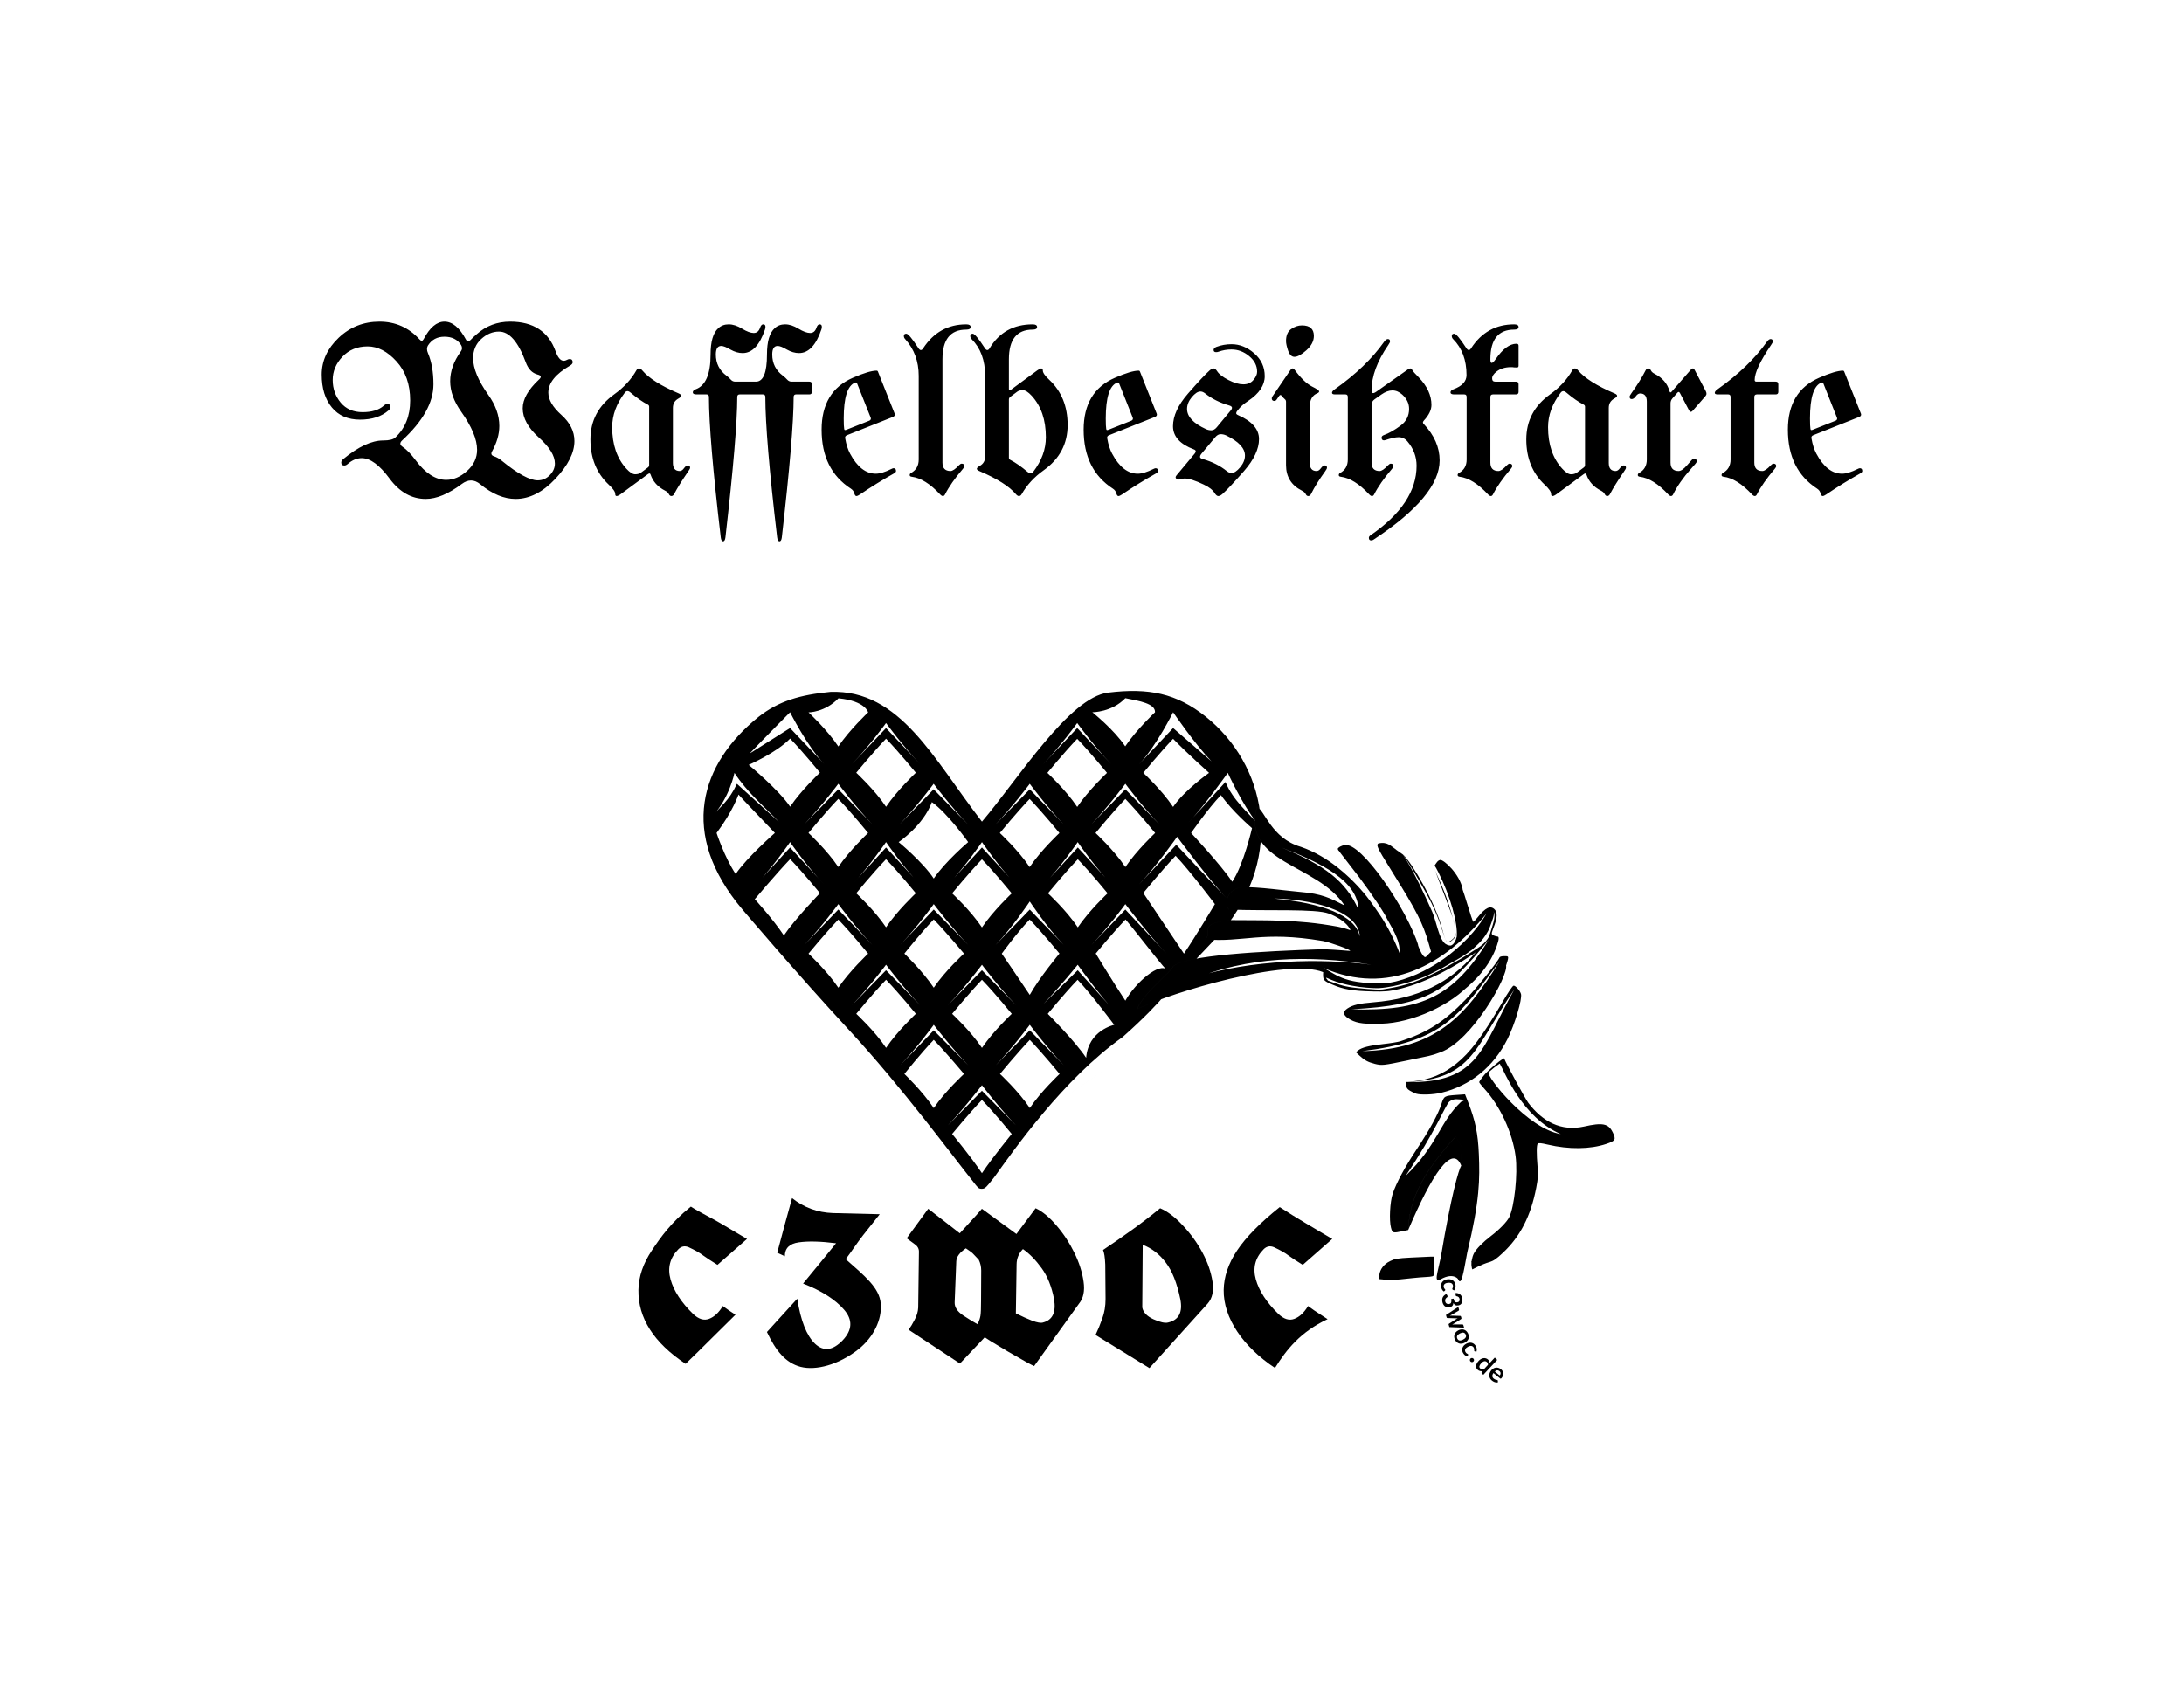 <?xml version="1.0" encoding="UTF-8" standalone="no"?>
<!-- Created with Inkscape (http://www.inkscape.org/) -->

<svg
   xmlns:dc="http://purl.org/dc/elements/1.1/"
   xmlns:cc="http://creativecommons.org/ns#"
   xmlns:rdf="http://www.w3.org/1999/02/22-rdf-syntax-ns#"
   xmlns:svg="http://www.w3.org/2000/svg"
   xmlns="http://www.w3.org/2000/svg"
   xmlns:xlink="http://www.w3.org/1999/xlink"
   xmlns:sodipodi="http://sodipodi.sourceforge.net/DTD/sodipodi-0.dtd"
   xmlns:inkscape="http://www.inkscape.org/namespaces/inkscape"
   width="149.343mm"
   height="116.558mm"
   viewBox="0 0 149.343 116.558"
   version="1.1"
   id="svg8"
   inkscape:version="0.92.2 2405546, 2018-03-11"
   sodipodi:docname="c3woc-besitzkarte.svg">
  <defs
     id="defs2">
    <color-profile
       name="ISO-Coated-v2-300---ECI-"
       xlink:href="/usr/share/color/icc/colord/ISOcoated_v2_300_eci.icc"
       id="color-profile2" />
  </defs>
  <sodipodi:namedview
     id="base"
     pagecolor="#ffffff"
     bordercolor="#666666"
     borderopacity="1.0"
     inkscape:pageopacity="0.0"
     inkscape:pageshadow="2"
     inkscape:zoom="1.4142135"
     inkscape:cx="194.88149"
     inkscape:cy="174.43455"
     inkscape:document-units="mm"
     inkscape:current-layer="layer1"
     showgrid="false"
     inkscape:window-width="1916"
     inkscape:window-height="1029"
     inkscape:window-x="0"
     inkscape:window-y="24"
     inkscape:window-maximized="0"
     showguides="true"
     inkscape:guide-bbox="true"
     fit-margin-top="22"
     fit-margin-left="22"
     fit-margin-right="22"
     fit-margin-bottom="22"
     inkscape:snap-grids="true"
     inkscape:snap-to-guides="true"
     inkscape:snap-page="true">
    <sodipodi:guide
       position="114.298,71.338"
       orientation="0,1"
       id="guide828"
       inkscape:locked="false" />
    <sodipodi:guide
       position="80.398,19.338"
       orientation="0,1"
       id="guide1135"
       inkscape:locked="false" />
    <inkscape:grid
       type="xygrid"
       id="grid1625"
       originx="155.132"
       originy="-137.144" />
    <sodipodi:guide
       position="114.298,71.338"
       orientation="1,0"
       id="guide4777"
       inkscape:locked="false" />
    <sodipodi:guide
       position="67.147,45.438"
       orientation="1,0"
       id="guide1080"
       inkscape:locked="false" />
    <sodipodi:guide
       position="61.721,59.587"
       orientation="0,1"
       id="guide1118"
       inkscape:locked="false" />
    <sodipodi:guide
       position="69.243,38.993"
       orientation="0,1"
       id="guide1208"
       inkscape:locked="false" />
    <sodipodi:guide
       position="68.585,43.102"
       orientation="0,1"
       id="guide1238"
       inkscape:locked="false" />
    <sodipodi:guide
       position="63.85,57.888"
       orientation="1,0"
       id="guide1252"
       inkscape:locked="false" />
    <sodipodi:guide
       position="70.415,39.552"
       orientation="1,0"
       id="guide1254"
       inkscape:locked="false" />
    <sodipodi:guide
       position="64.855,39.596"
       orientation="0,1"
       id="guide1266"
       inkscape:locked="false" />
    <sodipodi:guide
       position="73.695,58.795"
       orientation="1,0"
       id="guide1286"
       inkscape:locked="false" />
    <sodipodi:guide
       position="70.842,47.216"
       orientation="0,1"
       id="guide1330"
       inkscape:locked="false" />
    <sodipodi:guide
       position="67.697,51.332"
       orientation="0,1"
       id="guide1348"
       inkscape:locked="false" />
    <sodipodi:guide
       position="76.952,46.695"
       orientation="1,0"
       id="guide1350"
       inkscape:locked="false" />
    <sodipodi:guide
       position="60.587,43.737"
       orientation="1,0"
       id="guide1352"
       inkscape:locked="false" />
    <sodipodi:guide
       position="65.187,55.455"
       orientation="0,1"
       id="guide1402"
       inkscape:locked="false" />
    <sodipodi:guide
       position="57.326,49.002"
       orientation="1,0"
       id="guide1428"
       inkscape:locked="false" />
    <sodipodi:guide
       position="54.025,50.461"
       orientation="1,0"
       id="guide1430"
       inkscape:locked="false" />
    <sodipodi:guide
       position="75.697,63.697"
       orientation="0,1"
       inkscape:locked="false"
       id="guide4050" />
    <sodipodi:guide
       position="80.218,59.6"
       orientation="1,0"
       inkscape:locked="false"
       id="guide4052" />
    <sodipodi:guide
       position="65.791,67.842"
       orientation="0,1"
       inkscape:locked="false"
       id="guide4464" />
    <sodipodi:guide
       position="54.699,58.961"
       orientation="0,1"
       inkscape:locked="false"
       id="guide5787" />
    <sodipodi:guide
       position="67.213,58.591"
       orientation="0,1"
       inkscape:locked="false"
       id="guide5789" />
    <sodipodi:guide
       position="60.862,67.105"
       orientation="0,1"
       inkscape:locked="false"
       id="guide5791" />
    <sodipodi:guide
       position="60.912,66.763"
       orientation="0,1"
       inkscape:locked="false"
       id="guide5793" />
    <sodipodi:guide
       position="77.226,62.949"
       orientation="0,1"
       inkscape:locked="false"
       id="guide5797" />
    <sodipodi:guide
       position="50.771,62.44"
       orientation="1,0"
       inkscape:locked="false"
       id="guide5799" />
    <sodipodi:guide
       position="57.646,54.348"
       orientation="0,1"
       inkscape:locked="false"
       id="guide5801" />
    <sodipodi:guide
       position="57.384,54.719"
       orientation="0,1"
       inkscape:locked="false"
       id="guide5803" />
    <sodipodi:guide
       position="83.489,62.049"
       orientation="1,0"
       inkscape:locked="false"
       id="guide5807" />
    <sodipodi:guide
       position="60.863,50.196"
       orientation="0,1"
       inkscape:locked="false"
       id="guide5809" />
    <sodipodi:guide
       position="62.031,50.571"
       orientation="0,1"
       inkscape:locked="false"
       id="guide5811" />
    <sodipodi:guide
       position="67.282,41.954"
       orientation="0,1"
       inkscape:locked="false"
       id="guide5813" />
    <sodipodi:guide
       position="67.024,42.334"
       orientation="0,1"
       inkscape:locked="false"
       id="guide5815" />
    <sodipodi:guide
       position="71.496,46.087"
       orientation="0,1"
       id="guide5832"
       inkscape:locked="false" />
    <sodipodi:guide
       position="72.991,46.461"
       orientation="0,1"
       id="guide5834"
       inkscape:locked="false" />
    <sodipodi:guide
       position="85.345,59.854"
       orientation="1,0"
       id="guide5836"
       inkscape:locked="false" />
  </sodipodi:namedview>
  <g
     style="display:inline"
     inkscape:label="stempel"
     id="g5678"
     inkscape:groupmode="layer"
     transform="translate(40.3,45.218)">
    <g
       aria-label="C3WOC"
       style="font-style:normal;font-variant:normal;font-weight:normal;font-stretch:normal;font-size:29.123px;line-height:1.25;font-family:'DIN Black';-inkscape-font-specification:'DIN Black, ';letter-spacing:0px;word-spacing:0px;display:inline;fill:#fdf198;fill-opacity:1;stroke:none;stroke-width:0.728"
       id="text1067"
       transform="matrix(0.394,0,0,0.394,6.946,1.207)" />
    <g
       aria-label="Waffelbesitzkarte"
       style="font-style:normal;font-variant:normal;font-weight:normal;font-stretch:normal;font-size:16.383px;line-height:0;font-family:UnifrakturMaguntia;-inkscape-font-specification:UnifrakturMaguntia;letter-spacing:0px;word-spacing:0px;fill:#000000;fill-opacity:1;stroke:none;stroke-width:0.41"
       id="text858">
      <path
         id="path888"
         style="font-style:normal;font-variant:normal;font-weight:normal;font-stretch:normal;font-family:UnifrakturMaguntia;-inkscape-font-specification:UnifrakturMaguntia;stroke-width:0.41"
         d="m 62.253,48.86 c 0.019,-0.023 0.033,-0.048 0.043,-0.074 0.011,-0.026 0.016,-0.052 0.016,-0.078 -2.63e-4,-0.026 -0.007,-0.052 -0.021,-0.077 -0.012,-0.025 -0.032,-0.049 -0.059,-0.07 -0.052,-0.042 -0.105,-0.06 -0.159,-0.055 -0.054,0.005 -0.107,0.032 -0.159,0.08 z m -0.431,-0.169 c -0.028,0.041 -0.048,0.079 -0.06,0.116 -0.012,0.036 -0.016,0.071 -0.013,0.103 0.003,0.032 0.013,0.062 0.029,0.091 0.017,0.028 0.041,0.054 0.07,0.078 0.029,0.024 0.057,0.04 0.083,0.05 0.027,0.011 0.051,0.018 0.073,0.022 0.023,0.004 0.043,0.008 0.06,0.011 0.018,0.003 0.032,0.009 0.043,0.018 0.015,0.012 0.022,0.027 0.02,0.044 l -0.001,0.107 c -0.039,0.007 -0.077,0.009 -0.115,0.005 -0.037,-0.004 -0.073,-0.013 -0.109,-0.025 -0.034,-0.012 -0.067,-0.028 -0.098,-0.047 -0.031,-0.019 -0.059,-0.038 -0.086,-0.06 -0.052,-0.042 -0.093,-0.09 -0.124,-0.143 -0.03,-0.054 -0.049,-0.111 -0.055,-0.171 -0.005,-0.061 0.003,-0.124 0.023,-0.188 0.021,-0.065 0.059,-0.131 0.112,-0.196 0.041,-0.051 0.088,-0.092 0.141,-0.124 0.053,-0.032 0.108,-0.052 0.166,-0.06 0.058,-0.008 0.117,-0.004 0.177,0.012 0.06,0.017 0.119,0.048 0.174,0.093 0.047,0.038 0.084,0.081 0.112,0.128 0.028,0.047 0.044,0.097 0.049,0.149 0.005,0.052 -9.6e-4,0.105 -0.019,0.161 -0.017,0.055 -0.048,0.11 -0.091,0.164 -0.022,0.027 -0.04,0.043 -0.053,0.048 -0.013,0.004 -0.028,-2.13e-4 -0.045,-0.014 z m -0.372,-0.562 c 0.002,-0.041 -0.003,-0.077 -0.016,-0.108 -0.014,-0.03 -0.033,-0.058 -0.059,-0.082 -0.026,-0.024 -0.053,-0.041 -0.083,-0.05 -0.03,-0.009 -0.061,-0.011 -0.093,-0.006 -0.033,0.006 -0.067,0.02 -0.103,0.043 -0.035,0.022 -0.072,0.054 -0.11,0.095 -0.038,0.041 -0.068,0.079 -0.088,0.114 -0.019,0.035 -0.031,0.067 -0.036,0.097 -0.004,0.029 -0.001,0.056 0.008,0.081 0.011,0.024 0.027,0.047 0.049,0.067 0.035,0.033 0.072,0.053 0.111,0.062 0.038,0.008 0.081,0.009 0.128,0.002 z m 0.631,-0.337 -0.949,1.019 -0.104,-0.096 c -0.022,-0.021 -0.027,-0.044 -0.013,-0.07 l 0.049,-0.081 c -0.059,0.006 -0.116,0.002 -0.172,-0.013 -0.055,-0.014 -0.107,-0.044 -0.156,-0.089 -0.038,-0.036 -0.066,-0.077 -0.083,-0.122 -0.017,-0.046 -0.023,-0.095 -0.018,-0.147 0.005,-0.052 0.023,-0.106 0.052,-0.163 0.029,-0.056 0.071,-0.113 0.124,-0.171 0.049,-0.052 0.101,-0.094 0.157,-0.126 0.056,-0.032 0.112,-0.052 0.17,-0.06 0.057,-0.009 0.113,-0.004 0.167,0.012 0.055,0.016 0.105,0.045 0.151,0.088 0.039,0.037 0.067,0.074 0.084,0.112 0.016,0.038 0.026,0.078 0.028,0.12 l 0.346,-0.371 z m -1.805,-0.108 c 0.016,-0.01 0.034,-0.017 0.052,-0.021 0.019,-0.003 0.037,-0.003 0.054,0.001 0.017,0.004 0.034,0.012 0.049,0.022 0.016,0.011 0.029,0.025 0.04,0.042 0.011,0.017 0.017,0.034 0.02,0.053 0.003,0.019 0.003,0.037 -0.001,0.054 -0.003,0.018 -0.011,0.034 -0.022,0.05 -0.011,0.016 -0.024,0.029 -0.041,0.039 -0.017,0.011 -0.035,0.018 -0.054,0.02 -0.018,0.002 -0.036,0.001 -0.054,-0.003 -0.017,-0.004 -0.033,-0.012 -0.048,-0.023 -0.015,-0.01 -0.028,-0.024 -0.039,-0.041 -0.011,-0.017 -0.018,-0.035 -0.02,-0.054 -0.003,-0.018 -0.003,-0.036 0.001,-0.054 0.004,-0.017 0.011,-0.033 0.021,-0.049 0.011,-0.015 0.025,-0.028 0.042,-0.039 z m 0.281,-0.471 c -0.011,-0.002 -0.02,-0.005 -0.028,-0.009 -0.006,-0.004 -0.012,-0.011 -0.019,-0.022 -0.005,-0.011 -0.007,-0.022 -0.006,-0.036 8e-4,-0.013 0.002,-0.029 0.003,-0.047 8e-4,-0.018 -2.67e-4,-0.039 -0.003,-0.061 -0.003,-0.022 -0.012,-0.048 -0.026,-0.076 -0.018,-0.036 -0.041,-0.064 -0.069,-0.085 -0.027,-0.021 -0.057,-0.034 -0.091,-0.04 -0.034,-0.005 -0.07,-0.003 -0.11,0.006 -0.039,0.009 -0.081,0.024 -0.124,0.047 -0.045,0.023 -0.084,0.049 -0.115,0.076 -0.03,0.028 -0.053,0.058 -0.068,0.089 -0.014,0.031 -0.021,0.062 -0.021,0.095 8e-4,0.032 0.01,0.065 0.027,0.098 0.017,0.033 0.034,0.057 0.052,0.073 0.019,0.016 0.036,0.029 0.053,0.038 0.017,0.009 0.032,0.017 0.045,0.022 0.014,0.006 0.024,0.016 0.03,0.029 0.007,0.017 0.008,0.033 2.64e-4,0.047 l -0.045,0.098 c -0.038,-0.009 -0.074,-0.022 -0.105,-0.04 -0.031,-0.017 -0.06,-0.038 -0.086,-0.061 -0.025,-0.023 -0.048,-0.049 -0.068,-0.077 -0.02,-0.028 -0.037,-0.057 -0.053,-0.087 -0.027,-0.053 -0.043,-0.108 -0.047,-0.164 -0.003,-0.057 0.005,-0.113 0.024,-0.167 0.02,-0.054 0.052,-0.106 0.096,-0.154 0.045,-0.048 0.102,-0.09 0.172,-0.126 0.063,-0.032 0.126,-0.053 0.188,-0.062 0.063,-0.009 0.124,-0.006 0.18,0.009 0.057,0.015 0.11,0.043 0.159,0.083 0.049,0.04 0.09,0.094 0.125,0.162 0.033,0.064 0.051,0.125 0.055,0.184 0.003,0.059 -0.004,0.117 -0.022,0.175 z m -0.48,-1.242 c 0.033,0.063 0.052,0.126 0.058,0.189 0.005,0.063 -0.001,0.122 -0.019,0.178 -0.019,0.057 -0.05,0.109 -0.095,0.157 -0.044,0.048 -0.1,0.089 -0.167,0.123 -0.068,0.035 -0.134,0.056 -0.199,0.064 -0.065,0.008 -0.126,0.003 -0.183,-0.015 -0.057,-0.017 -0.109,-0.047 -0.157,-0.088 -0.047,-0.041 -0.087,-0.093 -0.119,-0.157 -0.033,-0.064 -0.052,-0.127 -0.059,-0.19 -0.005,-0.063 0.001,-0.123 0.02,-0.18 0.02,-0.056 0.051,-0.109 0.096,-0.157 0.044,-0.048 0.1,-0.089 0.168,-0.124 0.067,-0.034 0.133,-0.056 0.198,-0.063 0.065,-0.007 0.126,-0.002 0.182,0.015 0.057,0.018 0.109,0.048 0.156,0.09 0.047,0.042 0.087,0.095 0.12,0.159 z m -0.723,0.37 c 0.036,0.071 0.087,0.112 0.152,0.121 0.066,0.01 0.144,-0.009 0.237,-0.056 0.092,-0.047 0.154,-0.1 0.185,-0.16 0.031,-0.059 0.029,-0.124 -0.006,-0.195 -0.037,-0.072 -0.089,-0.114 -0.156,-0.124 -0.066,-0.009 -0.145,0.009 -0.237,0.056 -0.092,0.047 -0.153,0.1 -0.184,0.159 -0.03,0.06 -0.027,0.125 0.01,0.198 z m 0.461,-0.755 -1.008,-0.037 -0.05,-0.179 c -0.005,-0.021 0.004,-0.038 0.028,-0.053 l 0.489,-0.315 c 0.017,-0.01 0.033,-0.02 0.049,-0.03 0.017,-0.009 0.034,-0.018 0.051,-0.026 -0.019,0.001 -0.038,0.002 -0.059,0.003 -0.019,0.001 -0.039,0.002 -0.059,3.94e-4 l -0.581,-0.02 c -0.029,-1.1e-4 -0.046,-0.012 -0.053,-0.037 l -0.048,-0.172 0.845,-0.551 0.049,0.178 c 0.004,0.016 0.004,0.031 -2.09e-4,0.045 -0.004,0.013 -0.012,0.024 -0.023,0.031 l -0.458,0.27 c -0.025,0.014 -0.05,0.027 -0.075,0.039 -0.024,0.013 -0.049,0.024 -0.074,0.035 0.028,-0.001 0.056,-0.002 0.083,-0.001 0.028,8e-4 0.057,0.002 0.086,0.002 l 0.539,0.015 c 0.013,2.63e-4 0.025,0.004 0.036,0.012 0.011,0.009 0.018,0.021 0.022,0.036 l 0.027,0.098 c 0.004,0.016 0.004,0.03 -0.001,0.043 -0.004,0.013 -0.012,0.024 -0.023,0.031 l -0.455,0.287 c -0.025,0.016 -0.05,0.03 -0.074,0.044 -0.024,0.014 -0.048,0.029 -0.072,0.042 0.053,-0.006 0.109,-0.01 0.167,-0.01 l 0.533,-0.001 c 0.013,0.001 0.025,0.006 0.036,0.014 0.011,0.009 0.018,0.021 0.023,0.036 z m -0.581,-2.369 c 0.066,-0.001 0.125,0.007 0.177,0.025 0.053,0.018 0.099,0.044 0.138,0.078 0.039,0.034 0.072,0.076 0.096,0.124 0.025,0.049 0.043,0.103 0.053,0.162 0.011,0.062 0.011,0.119 0.001,0.171 -0.007,0.053 -0.025,0.1 -0.051,0.14 -0.025,0.04 -0.057,0.073 -0.095,0.099 -0.039,0.026 -0.082,0.043 -0.131,0.052 -0.043,0.007 -0.081,0.009 -0.115,0.005 -0.033,-0.003 -0.064,-0.012 -0.091,-0.026 -0.027,-0.014 -0.051,-0.033 -0.072,-0.056 -0.021,-0.024 -0.04,-0.051 -0.057,-0.083 -0.012,0.084 -0.04,0.151 -0.085,0.199 -0.045,0.048 -0.106,0.079 -0.185,0.092 -0.067,0.011 -0.128,0.009 -0.183,-0.008 -0.055,-0.016 -0.104,-0.042 -0.146,-0.077 -0.042,-0.036 -0.076,-0.08 -0.103,-0.133 -0.027,-0.052 -0.046,-0.108 -0.057,-0.17 -0.012,-0.067 -0.014,-0.127 -0.006,-0.179 0.007,-0.052 0.022,-0.1 0.046,-0.142 0.024,-0.042 0.056,-0.08 0.095,-0.113 0.039,-0.033 0.086,-0.064 0.14,-0.092 l 0.059,0.094 c 0.016,0.025 0.023,0.049 0.021,0.072 -5.25e-4,0.024 -0.01,0.043 -0.028,0.057 -0.02,0.015 -0.039,0.03 -0.058,0.047 -0.019,0.017 -0.035,0.036 -0.048,0.058 -0.013,0.021 -0.022,0.045 -0.029,0.072 -0.005,0.027 -0.005,0.058 3.94e-4,0.092 0.007,0.039 0.019,0.072 0.036,0.099 0.018,0.027 0.038,0.048 0.062,0.064 0.024,0.016 0.049,0.027 0.075,0.032 0.027,0.006 0.053,0.006 0.078,0.002 0.032,-0.005 0.06,-0.013 0.085,-0.025 0.025,-0.011 0.045,-0.029 0.06,-0.054 0.015,-0.025 0.024,-0.058 0.028,-0.101 0.003,-0.042 -3.97e-4,-0.097 -0.011,-0.164 l 0.163,-0.028 c 0.011,0.056 0.024,0.102 0.04,0.137 0.016,0.035 0.035,0.062 0.056,0.081 0.022,0.019 0.045,0.031 0.072,0.035 0.026,0.004 0.054,0.004 0.084,-0.001 0.063,-0.011 0.108,-0.036 0.134,-0.077 0.026,-0.041 0.035,-0.09 0.025,-0.149 -0.004,-0.027 -0.012,-0.051 -0.025,-0.073 -0.011,-0.022 -0.025,-0.04 -0.043,-0.057 -0.017,-0.015 -0.035,-0.028 -0.056,-0.037 -0.021,-0.009 -0.042,-0.015 -0.066,-0.018 -0.03,-0.006 -0.051,-0.017 -0.064,-0.032 -0.012,-0.015 -0.018,-0.039 -0.018,-0.07 z M 59.039,42.99 c -0.009,-0.006 -0.016,-0.012 -0.022,-0.019 -0.004,-0.006 -0.007,-0.015 -0.01,-0.027 -8e-4,-0.012 0.001,-0.024 0.006,-0.035 0.005,-0.012 0.012,-0.026 0.02,-0.043 0.007,-0.016 0.014,-0.036 0.019,-0.058 0.004,-0.022 0.005,-0.049 0.003,-0.08 -0.003,-0.04 -0.014,-0.075 -0.032,-0.104 -0.017,-0.029 -0.041,-0.053 -0.07,-0.07 -0.029,-0.017 -0.064,-0.029 -0.104,-0.035 -0.039,-0.006 -0.084,-0.007 -0.133,-0.002 -0.051,0.005 -0.096,0.015 -0.135,0.029 -0.039,0.015 -0.071,0.034 -0.096,0.057 -0.025,0.023 -0.043,0.05 -0.055,0.08 -0.011,0.031 -0.014,0.064 -0.009,0.101 0.003,0.037 0.01,0.066 0.021,0.087 0.012,0.022 0.024,0.041 0.035,0.055 0.013,0.015 0.024,0.027 0.034,0.037 0.011,0.011 0.017,0.023 0.018,0.038 0.002,0.019 -0.004,0.033 -0.018,0.044 l -0.078,0.074 c -0.032,-0.023 -0.06,-0.048 -0.084,-0.076 -0.023,-0.028 -0.042,-0.058 -0.057,-0.089 -0.015,-0.031 -0.026,-0.063 -0.034,-0.097 -0.007,-0.033 -0.013,-0.066 -0.016,-0.1 -0.005,-0.059 0,-0.116 0.016,-0.17 0.017,-0.054 0.046,-0.103 0.084,-0.146 0.039,-0.043 0.087,-0.079 0.146,-0.108 0.059,-0.028 0.128,-0.046 0.207,-0.054 0.07,-0.007 0.136,-0.003 0.198,0.011 0.062,0.015 0.117,0.04 0.164,0.075 0.048,0.035 0.087,0.08 0.117,0.136 0.03,0.055 0.049,0.121 0.056,0.196 0.007,0.072 0.001,0.135 -0.016,0.191 -0.018,0.056 -0.046,0.108 -0.085,0.155 z m -0.858,-29.391 c 0.238,-0.034 1.35,0.967 1.543,2.03 -0.591,-1.395 -1.504,-2.241 -1.937,-1.63 0.145,-0.211 0.216,-0.36 0.394,-0.4 z m -4.215,-1.131 c 0.608,-0.142 0.871,0.206 1.212,0.433 -0.888,-0.482 -1.337,-0.464 -0.954,0.407 -0.133,-0.229 -0.484,-0.781 -0.259,-0.84 z m 7.523,15.657 c -0.17,0.268 2.685,3.876 4.939,4.222 -2.653,-1.137 -3.82,-4.225 -4.175,-4.822 -0.358,0.244 -0.522,0.382 -0.764,0.6 z m -2.68,1.997 c -0.29,0.268 -0.945,2.061 -2.993,5.084 2.207,-2.13 2.332,-3.691 3.795,-5.064 0.092,-0.056 0.227,-0.058 0.176,-0.143 -0.406,-0.018 -0.638,-0.12 -0.978,0.123 z M 46.818,16.238 c 3.246,0.314 5.551,1.115 5.868,2.598 -0.096,-1.846 -3.511,-2.568 -5.868,-2.598 z m 5.772,0.753 c -0.034,-1.956 -2.562,-3.198 -5.26,-4.243 2.938,1.209 4.38,2.271 5.26,4.243 z m 9.241,0.121 c 0.086,0.223 -0.079,0.585 -0.248,1.063 -0.32,0.85 -0.97,1.3 -1.208,1.553 -0.843,0.637 -1.358,0.837 -2.037,1.255 l -1.086,0.55 c -0.445,0.179 -1.955,0.751 -3.241,0.833 -0.341,0.022 -2.13,-0.034 -3.48,-0.655 -0.339,-0.156 -0.014,0.086 -0.043,0.133 0.662,0.239 0.989,0.385 1.739,0.483 0.213,0.028 1.659,0.183 2.031,0.127 1.214,-0.192 2.152,-0.414 3.543,-1.122 0.426,-0.203 0.889,-0.455 1.326,-0.709 0.541,-0.297 0.998,-0.6 1.544,-0.945 0.347,-0.222 0.614,-0.434 0.827,-0.8 0.136,-0.33 0.183,-0.555 0.29,-0.882 0.164,-0.539 0.1,-0.759 0.044,-0.883 z m -3.159,2.087 c -0.143,-0.03 -0.301,-0.686 -0.332,-0.806 -0.496,-1.915 -2.135,-4.675 -2.714,-5.173 0.802,1.207 1.646,3.112 2.003,3.914 0.293,0.657 0.457,1.851 0.895,2.194 0.165,0.117 0.315,0.133 0.399,0.123 0.092,-0.046 0.276,-0.144 0.389,-0.605 0.087,-0.93 -0.46,-2.827 -1.25,-4.389 -0.072,-0.143 -0.237,-0.472 -0.273,-0.459 0,0 -0.051,0.054 -0.03,0.128 0.252,0.716 1.259,3.225 1.344,3.677 0.072,0.417 0.209,0.889 -0.004,1.145 -0.169,0.156 -0.221,0.231 -0.424,0.25 z m -1.983,0.263 c -0.825,-1.619 -4.285,-7.477 -5.439,-6.504 -0.034,0.029 -0.049,-0.074 -0.072,-0.113 0.084,-0.103 0.172,-0.205 0.471,-0.255 1.096,-0.289 4.291,4.413 5.04,6.873 z m -2.294,-2.122 c 1.019,1.002 1.982,2.619 1.318,3.24 -0.842,0.678 -0.964,-1.936 -2.842,-4.827 0.38,0.439 0.749,0.962 1.174,1.588 0.53,0.781 1.032,1.773 1.371,2.67 0.027,-1.044 -0.598,-1.815 -1.021,-2.671 z m 8.859,5.114 c -2.698,3.9 -2.796,6.159 -7.376,6.332 4.998,0.123 5.157,-2.418 7.376,-6.332 z m -1.006,-1.935 c -2.866,3.909 -3.998,5.489 -9.391,6.157 5.007,-0.124 7.03,-2.341 9.391,-6.157 z m -0.75,-1.461 c -2.936,3.613 -4.162,4.468 -9.391,4.755 4.855,0.148 6.982,-0.862 9.391,-4.755 z m -0.142,-1.801 c -2.901,3.578 -6.754,5.648 -11.153,3.73 0.97,0.517 1.538,1.17 4.479,1.019 2.481,-0.426 5.259,-2.362 6.675,-4.749 z M 55.64,38.983 c -37.093,8.678 -18.547,4.339 0,0 z m -1.367,3.308 -0.294,-0.026 0.036,-0.269 c 0.855,0.095 2.776,-0.334 3.746,-0.472 0,0.753 0.188,0.49 -1.554,0.681 -1.225,0.134 -1.344,0.139 -1.935,0.087 z m 6.041,-1.249 c 5.337,-1.35 3.761,-7.244 4.292,-8.488 0.308,-0.722 2.573,1.702 5.37,-0.33 0.24,0.496 0.192,0.584 -0.437,0.795 -1.103,0.37 -2.557,0.386 -4.014,0.044 -0.449,-0.105 -0.613,-0.12 -0.672,-0.062 -0.088,0.088 -0.093,0.667 -0.013,1.616 0.045,0.532 0.029,0.764 -0.092,1.399 -0.37,1.929 -1.093,3.341 -2.279,4.451 -0.468,0.438 -0.638,0.553 -0.945,0.642 -0.206,0.059 -0.548,0.195 -0.76,0.301 l -0.385,0.193 c -0.052,-0.078 -0.054,-0.336 -0.065,-0.56 z M 56.532,29.581 c -0.101,-0.03 -0.29,-0.121 -0.42,-0.201 -0.194,-0.12 -0.261,-0.293 -0.261,-0.477 2.205,0.953 4.032,0.09 5.533,-1.604 1.244,-1.404 1.911,-3.189 2.323,-4.53 0.09,0.358 -0.426,2.082 -0.919,3.07 -0.951,1.907 -2.548,3.205 -4.528,3.68 -0.551,0.132 -1.396,0.163 -1.728,0.063 z m -2.838,-2.042 c -0.438,-0.108 -0.701,-0.25 -1.017,-0.548 l -0.258,-0.243 0.157,-0.127 c 0.243,-0.197 0.841,0.793 1.794,0.689 0.48,-0.052 1.231,-0.179 1.716,-0.315 1.85,-0.516 2.803,-0.848 4.28,-2.372 1.979,-2.239 2.269,-4.024 2.32,-3.816 0.176,0.711 -2.335,5.169 -4.479,5.944 -0.703,0.262 -0.722,0.235 -2.24,0.551 -1.708,0.356 -1.767,0.362 -2.274,0.237 z m 0.079,-2.742 c -0.91,0.038 -1.44,-0.068 -1.892,-0.377 -0.513,-0.176 1.892,0.377 3.615,-0.071 2.513,-0.654 4.643,-2.172 4.558,-2.088 -1.526,1.51 -4.229,2.621 -6.281,2.537 z M 41.392,21.626 c 3.854,-1.212 8.681,-1.318 12.084,-0.857 -4.343,-0.697 -8.464,-0.551 -12.323,1.026 z m 11.421,-5.657 c -35.209,24.021 -17.604,12.01 0,0 z m 6.88,22.944 c 0.707,-4.218 -0.252,-4.114 -0.074,-4.406 l 0.033,-1.286 -0.186,-0.342 c -0.103,-0.188 -0.204,-0.341 -0.226,-0.338 -0.068,0.007 -0.889,0.982 -1.388,1.646 -1.088,1.449 -1.705,2.879 -1.818,4.209 l -0.043,0.515 -0.351,0.073 c -0.707,0.147 -0.724,0.142 -0.824,-0.235 -0.133,-0.504 -0.07,-1.763 0.116,-2.317 0.252,-0.751 0.819,-1.803 1.629,-3.024 0.899,-1.356 1.485,-2.426 1.701,-3.107 0.177,-0.557 0.198,-0.57 1.036,-0.63 l 0.582,-0.041 0.208,0.53 c 0.495,1.261 0.678,2.148 0.737,3.585 0.068,1.642 0.068,3.145 -0.79,6.682 -0.739,0.207 -2.11,0.593 -0.342,-1.514 z m -5.42,3.379 -0.294,-0.026 0.036,-0.269 c 0.055,-0.413 0.321,-0.756 0.745,-0.964 0.329,-0.161 0.482,-0.187 1.431,-0.239 0.584,-0.032 1.175,-0.06 1.314,-0.061 l 0.252,-0.002 v 0.637 c 0,0.753 0.193,0.648 -1.549,0.839 -1.225,0.134 -1.344,0.139 -1.935,0.087 z m 6.063,-0.86 c -0.056,-0.221 0.016,-0.661 0.149,-0.918 0.159,-0.308 0.609,-0.768 1.168,-1.194 0.576,-0.439 1.075,-0.952 1.242,-1.274 0.359,-0.694 0.602,-2.991 0.443,-4.184 -0.217,-1.626 -1.058,-3.436 -2.155,-4.636 -0.185,-0.202 -0.336,-0.397 -0.336,-0.434 0,-0.036 0.264,-0.441 0.658,-0.805 0.505,-0.467 1.027,-0.87 1.052,-0.814 0.089,0.28 1.394,2.681 1.646,3.037 0.98,1.287 2.233,1.97 3.817,1.622 1.264,-0.285 1.667,-0.204 1.956,0.394 0.24,0.496 0.192,0.584 -0.437,0.795 -1.103,0.37 -2.557,0.386 -4.014,0.044 -0.449,-0.105 -0.613,-0.12 -0.672,-0.062 -0.088,0.088 -0.093,0.667 -0.013,1.616 0.045,0.532 0.029,0.764 -0.092,1.399 -0.37,1.929 -1.093,3.341 -2.279,4.451 -0.468,0.438 -0.638,0.553 -0.945,0.642 -0.206,0.059 -0.548,0.195 -0.76,0.301 l -0.385,0.193 z m -3.804,-11.85 c -0.101,-0.03 -0.29,-0.121 -0.42,-0.201 -0.194,-0.12 -0.236,-0.186 -0.236,-0.37 v -0.224 l 0.453,-0.044 c 1.132,-0.111 2.047,-0.485 2.947,-1.205 0.961,-0.769 1.793,-1.877 3.147,-4.19 0.436,-0.745 0.711,-1.148 0.783,-1.15 0.136,-0.003 0.444,0.35 0.5,0.573 0.09,0.358 -0.426,2.082 -0.919,3.07 -0.951,1.907 -2.548,3.205 -4.528,3.68 -0.551,0.132 -1.396,0.163 -1.728,0.063 z m -2.838,-2.042 c -0.438,-0.108 -0.701,-0.25 -1.017,-0.548 l -0.258,-0.243 0.157,-0.127 c 0.243,-0.197 0.769,-0.329 1.722,-0.432 0.48,-0.052 1.009,-0.139 1.175,-0.193 1.827,-0.593 2.966,-1.323 4.442,-2.847 0.723,-0.746 2.21,-2.59 2.32,-2.877 0.022,-0.058 0.143,-0.092 0.331,-0.092 0.346,0 0.346,-0.04 0.014,0.972 -0.749,2.284 -2.296,4.174 -4.505,5.507 -0.497,0.3 -0.591,0.328 -2.108,0.645 -1.708,0.356 -1.767,0.362 -2.274,0.237 z m -9.935,-9.827 c 2.361,0.032 4.528,-0.079 7.423,0.451 0.47,0.086 0.841,0.25 0.857,0.234 0.016,-0.016 -0.054,-0.136 -0.155,-0.268 -0.237,-0.311 -0.763,-0.656 -1.314,-0.862 -0.919,-0.345 -4.148,-0.168 -6.825,-0.275 -0.411,-0.398 -0.076,-1.495 0.936,-1.529 1.031,-0.035 2.813,0.225 4.446,0.378 1.286,0.166 1.873,0.565 2.518,0.874 -1.896,-2.887 -7.055,-2.879 -5.992,-6.753 0.537,0.251 0.978,2.148 2.993,2.738 1.953,0.67 3.343,2.1 3.891,2.682 1.031,1.094 2.046,2.805 2.617,4.057 l 0.26,0.571 -0.024,-0.409 c -0.054,-0.913 -1.398,-3.138 -3.502,-5.797 -0.392,-0.496 -0.713,-0.925 -0.713,-0.953 0,-0.097 0.297,-0.261 0.471,-0.261 0.307,0 1.098,0.534 1.457,0.984 1.834,2.295 2.981,4.164 3.515,5.732 0.12,0.351 0.289,0.713 0.376,0.805 0.17,0.217 0.185,0.14 0.361,-0.037 l 0.203,-0.203 -0.174,-0.601 c -0.388,-1.343 -0.811,-2.173 -2.443,-4.793 -1.245,-1.999 -1.253,-2.021 -0.709,-2.021 0.235,0 0.379,0.062 0.781,0.335 0.271,0.184 0.54,0.373 0.599,0.42 0.172,0.136 1.517,2.417 1.983,3.363 0.236,0.478 0.537,1.22 0.67,1.65 0.351,1.138 0.389,1.168 0.771,0.832 0.245,-0.215 0.212,-0.255 0.173,-0.62 -0.091,-0.851 -0.58,-2.378 -1.16,-3.622 -0.162,-0.347 -0.294,-0.671 -0.294,-0.721 0,-0.049 0.087,-0.188 0.194,-0.308 0.187,-0.21 0.202,-0.214 0.386,-0.119 0.312,0.161 0.848,0.747 1.076,1.176 0.117,0.22 0.386,0.982 0.597,1.693 0.212,0.711 0.409,1.293 0.438,1.293 0.029,0 0.154,-0.125 0.276,-0.279 0.564,-0.708 0.908,-0.858 1.19,-0.558 0.182,0.194 0.168,0.529 -0.006,1.034 -0.179,0.522 -0.295,0.637 -0.086,0.732 0.094,0.043 0.215,0.078 0.269,0.078 0.132,0 0.123,0.175 -0.033,0.628 -0.461,1.341 -1.456,2.524 -3.026,3.598 -1.491,1.021 -3.426,1.659 -5.261,1.735 -0.91,0.038 -1.44,-0.068 -1.892,-0.377 -0.347,-0.238 -0.36,-0.446 -0.04,-0.662 0.35,-0.236 0.812,-0.346 1.778,-0.423 2.998,-0.241 5.267,-1.33 6.914,-3.32 0.258,-0.312 0.112,-0.1 -0.074,0.023 -2.045,1.342 -3.888,2.193 -5.576,2.493 -0.507,0.09 -1.023,0.074 -1.786,0.047 -1.235,-0.054 -1.776,-0.217 -2.491,-0.547 -0.4,-0.177 -0.451,-0.269 -0.422,-0.758 -2.45,-0.986 -10.33,1.368 -12.713,2.52 0.34,-1.027 2.447,-2.648 2.437,-2.901 0.872,-0.784 6.014,-1.046 10.274,-1.19 1.031,0.041 1.833,0.131 1.849,0.115 0.067,-0.067 -1.398,-0.594 -1.878,-0.676 -4.152,-0.705 -5.476,0.117 -8.017,-0.11 0.547,-0.666 -0.585,-1.011 1.622,-1.316 z m 14.422,-4.113 c 0.238,-0.034 1.35,0.967 1.543,2.03 -0.591,-1.395 -1.504,-2.241 -1.937,-1.63 0.145,-0.211 0.216,-0.36 0.394,-0.4 z m -4.215,-1.131 c 0.608,-0.142 0.871,0.206 1.212,0.433 -0.888,-0.482 -1.337,-0.464 -0.954,0.407 -0.133,-0.229 -0.484,-0.781 -0.259,-0.84 z m 7.523,15.657 c -0.17,0.268 2.685,3.876 4.939,4.222 -2.653,-1.137 -3.82,-4.225 -4.175,-4.822 -0.358,0.244 -0.522,0.382 -0.764,0.6 z m -2.68,1.997 c -0.29,0.268 -0.945,2.061 -2.993,5.084 2.207,-2.13 2.332,-3.691 3.795,-5.064 0.092,-0.056 0.227,-0.058 0.176,-0.143 -0.406,-0.018 -0.638,-0.12 -0.978,0.123 z M 46.818,16.238 c 3.246,0.314 5.551,1.115 5.868,2.598 -0.096,-1.846 -3.511,-2.568 -5.868,-2.598 z m 5.772,0.753 c -0.034,-1.956 -2.562,-3.198 -5.26,-4.243 2.938,1.209 4.38,2.271 5.26,4.243 z m 9.241,0.121 c 0.086,0.223 -0.079,0.585 -0.248,1.063 -0.32,0.85 -0.97,1.3 -1.208,1.553 -0.843,0.637 -1.358,0.837 -2.037,1.255 l -1.086,0.55 c -0.445,0.179 -1.955,0.751 -3.241,0.833 -0.341,0.022 -2.13,-0.034 -3.48,-0.655 -0.339,-0.156 -0.014,0.086 -0.043,0.133 0.662,0.239 0.989,0.385 1.739,0.483 0.213,0.028 1.659,0.183 2.031,0.127 1.214,-0.192 2.152,-0.414 3.543,-1.122 0.426,-0.203 0.889,-0.455 1.326,-0.709 0.541,-0.297 0.998,-0.6 1.544,-0.945 0.347,-0.222 0.614,-0.434 0.827,-0.8 0.136,-0.33 0.183,-0.555 0.29,-0.882 0.164,-0.539 0.1,-0.759 0.044,-0.883 z m -3.159,2.087 c -0.143,-0.03 -0.301,-0.686 -0.332,-0.806 -0.496,-1.915 -2.135,-4.675 -2.714,-5.173 0.802,1.207 1.646,3.112 2.003,3.914 0.293,0.657 0.457,1.851 0.895,2.194 0.165,0.117 0.315,0.133 0.399,0.123 0.092,-0.046 0.276,-0.144 0.389,-0.605 0.087,-0.93 -0.46,-2.827 -1.25,-4.389 -0.072,-0.143 -0.237,-0.472 -0.273,-0.459 0,0 -0.051,0.054 -0.03,0.128 0.252,0.716 1.259,3.225 1.344,3.677 0.072,0.417 0.209,0.889 -0.004,1.145 -0.169,0.156 -0.221,0.231 -0.424,0.25 z m -1.983,0.263 c -0.825,-1.619 -4.285,-7.477 -5.439,-6.504 -0.034,0.029 -0.049,-0.074 -0.072,-0.113 0.084,-0.103 0.172,-0.205 0.471,-0.255 1.096,-0.289 4.291,4.413 5.04,6.873 z m -2.294,-2.122 c 1.019,1.002 1.982,2.619 1.318,3.24 -0.842,0.678 -0.964,-1.936 -2.842,-4.827 0.38,0.439 0.749,0.962 1.174,1.588 0.53,0.781 1.032,1.773 1.371,2.67 0.027,-1.044 -0.598,-1.815 -1.021,-2.671 z m 8.859,5.114 c -2.698,3.9 -2.796,6.159 -7.376,6.332 4.998,0.123 5.157,-2.418 7.376,-6.332 z m -1.006,-1.935 c -2.866,3.909 -3.998,5.489 -9.391,6.157 5.007,-0.124 7.03,-2.341 9.391,-6.157 z m -0.75,-1.461 c -2.936,3.613 -4.162,4.468 -9.391,4.755 4.855,0.148 6.982,-0.862 9.391,-4.755 z m -0.142,-1.801 c -2.901,3.578 -6.754,5.648 -11.153,3.73 0.97,0.517 1.538,1.17 4.479,1.019 2.481,-0.426 5.259,-2.362 6.675,-4.749 z m -1.735,17.25 0.033,-1.286 -0.186,-0.342 c -0.103,-0.188 -0.204,-0.341 -0.226,-0.338 -0.068,0.007 -0.889,0.982 -1.388,1.646 -1.088,1.449 -1.705,2.879 -1.818,4.209 l -0.043,0.515 c 1.624,-3.813 3.016,-5.921 3.628,-4.404 z m -5.347,7.785 -0.294,-0.026 0.036,-0.269 c 0.855,0.095 2.776,-0.334 3.746,-0.472 0,0.753 0.188,0.49 -1.554,0.681 -1.225,0.134 -1.344,0.139 -1.935,0.087 z m 6.041,-1.249 c 5.337,-1.35 3.761,-7.244 4.292,-8.488 0.308,-0.722 2.573,1.702 5.37,-0.33 0.24,0.496 0.192,0.584 -0.437,0.795 -1.103,0.37 -2.557,0.386 -4.014,0.044 -0.449,-0.105 -0.613,-0.12 -0.672,-0.062 -0.088,0.088 -0.093,0.667 -0.013,1.616 0.045,0.532 0.029,0.764 -0.092,1.399 -0.37,1.929 -1.093,3.341 -2.279,4.451 -0.468,0.438 -0.638,0.553 -0.945,0.642 -0.206,0.059 -0.548,0.195 -0.76,0.301 l -0.385,0.193 c -0.052,-0.078 -0.054,-0.336 -0.065,-0.56 z M 56.532,29.581 c -0.101,-0.03 -0.29,-0.121 -0.42,-0.201 -0.194,-0.12 -0.261,-0.293 -0.261,-0.477 2.205,0.953 4.032,0.09 5.533,-1.604 1.244,-1.404 1.911,-3.189 2.323,-4.53 0.09,0.358 -0.426,2.082 -0.919,3.07 -0.951,1.907 -2.548,3.205 -4.528,3.68 -0.551,0.132 -1.396,0.163 -1.728,0.063 z m -2.838,-2.042 c -0.438,-0.108 -0.701,-0.25 -1.017,-0.548 l -0.258,-0.243 0.157,-0.127 c 0.243,-0.197 0.841,0.793 1.794,0.689 0.48,-0.052 1.231,-0.179 1.716,-0.315 1.85,-0.516 2.803,-0.848 4.28,-2.372 1.979,-2.239 2.269,-4.024 2.32,-3.816 0.176,0.711 -2.335,5.169 -4.479,5.944 -0.703,0.262 -0.722,0.235 -2.24,0.551 -1.708,0.356 -1.767,0.362 -2.274,0.237 z m 0.079,-2.742 c -0.91,0.038 -1.44,-0.068 -1.892,-0.377 -0.513,-0.176 1.892,0.377 3.615,-0.071 2.513,-0.654 4.643,-2.172 4.558,-2.088 -1.526,1.51 -4.229,2.621 -6.281,2.537 z M 41.392,21.626 c 3.854,-1.212 8.681,-1.318 12.084,-0.857 -4.343,-0.697 -8.464,-0.551 -12.323,1.026 z m 11.421,-5.657 c -35.209,24.021 -17.604,12.01 0,0 z m 5.417,24.76 c 0.707,-4.218 1.211,-5.93 1.389,-6.222 l 0.033,-1.286 -0.186,-0.342 c -0.103,-0.188 -0.204,-0.341 -0.226,-0.338 -0.068,0.007 -0.889,0.982 -1.388,1.646 -1.088,1.449 -1.705,2.879 -1.818,4.209 l -0.043,0.515 c -0.516,0.108 -1.068,0.234 -1.175,-0.162 -0.133,-0.504 -0.07,-1.763 0.116,-2.317 0.252,-0.751 0.819,-1.803 1.629,-3.024 0.899,-1.356 1.485,-2.426 1.701,-3.107 0.177,-0.557 0.198,-0.57 1.036,-0.63 l 0.582,-0.041 0.208,0.53 c 0.495,1.261 0.678,2.148 0.737,3.585 0.068,1.642 0.068,3.145 -0.79,6.682 -0.281,1.512 -0.409,2.381 -0.648,1.817 0,0 -0.333,-0.426 -1.15,0.023 -0.522,0.287 -0.243,-0.372 -0.006,-1.539 z m -3.958,1.563 -0.294,-0.026 0.036,-0.269 c 0.055,-0.413 0.321,-0.756 0.745,-0.964 0.329,-0.161 0.482,-0.187 1.431,-0.239 0.584,-0.032 1.175,-0.06 1.314,-0.061 l 0.252,-0.002 v 0.637 c 0,0.753 0.193,0.648 -1.549,0.839 -1.225,0.134 -1.344,0.139 -1.935,0.087 z m 6.063,-0.86 c -0.056,-0.221 0.016,-0.661 0.149,-0.918 0.159,-0.308 0.609,-0.768 1.168,-1.194 0.576,-0.439 1.075,-0.952 1.242,-1.274 0.359,-0.694 0.602,-2.991 0.443,-4.184 -0.217,-1.626 -1.058,-3.436 -2.155,-4.636 -0.185,-0.202 -0.336,-0.397 -0.336,-0.434 0,-0.036 0.264,-0.441 0.658,-0.805 0.505,-0.467 1.027,-0.87 1.052,-0.814 0.089,0.28 1.394,2.681 1.646,3.037 0.98,1.287 2.233,1.97 3.817,1.622 1.264,-0.285 1.667,-0.204 1.956,0.394 0.24,0.496 0.192,0.584 -0.437,0.795 -1.103,0.37 -2.557,0.386 -4.014,0.044 -0.449,-0.105 -0.613,-0.12 -0.672,-0.062 -0.088,0.088 -0.093,0.667 -0.013,1.616 0.045,0.532 0.029,0.764 -0.092,1.399 -0.37,1.929 -1.093,3.341 -2.279,4.451 -0.468,0.438 -0.638,0.553 -0.945,0.642 -0.206,0.059 -0.548,0.195 -0.76,0.301 l -0.385,0.193 z m -3.804,-11.85 c -0.101,-0.03 -0.29,-0.121 -0.42,-0.201 -0.194,-0.12 -0.236,-0.186 -0.236,-0.37 v -0.224 l 0.453,-0.044 c 1.132,-0.111 2.047,-0.485 2.947,-1.205 0.961,-0.769 1.793,-1.877 3.147,-4.19 0.436,-0.745 0.711,-1.148 0.783,-1.15 0.136,-0.003 0.444,0.35 0.5,0.573 0.09,0.358 -0.426,2.082 -0.919,3.07 -0.951,1.907 -2.548,3.205 -4.528,3.68 -0.551,0.132 -1.396,0.163 -1.728,0.063 z m -2.838,-2.042 c -0.438,-0.108 -0.701,-0.25 -1.017,-0.548 l -0.258,-0.243 0.157,-0.127 c 0.243,-0.197 0.769,-0.329 1.722,-0.432 0.48,-0.052 1.009,-0.139 1.175,-0.193 1.827,-0.593 2.966,-1.323 4.442,-2.847 0.723,-0.746 2.21,-2.59 2.32,-2.877 0.022,-0.058 0.143,-0.092 0.331,-0.092 0.346,0 0.346,-0.04 0.014,0.972 -0.749,2.284 -2.296,4.174 -4.505,5.507 -0.497,0.3 -0.591,0.328 -2.108,0.645 -1.708,0.356 -1.767,0.362 -2.274,0.237 z m -9.935,-9.827 c 2.361,0.032 4.528,-0.079 7.423,0.451 0.47,0.086 0.841,0.25 0.857,0.234 0.016,-0.016 -0.054,-0.136 -0.155,-0.268 -0.237,-0.311 -0.763,-0.656 -1.314,-0.862 -0.919,-0.345 -4.148,-0.168 -6.825,-0.275 -0.411,-0.398 -0.076,-1.495 0.936,-1.529 1.031,-0.035 2.813,0.225 4.446,0.378 1.286,0.166 1.873,0.565 2.518,0.874 -1.896,-2.887 -7.055,-2.879 -5.992,-6.753 0.537,0.251 0.978,2.148 2.993,2.738 1.953,0.67 3.343,2.1 3.891,2.682 1.031,1.094 2.046,2.805 2.617,4.057 l 0.26,0.571 -0.024,-0.409 c -0.054,-0.913 -1.398,-3.138 -3.502,-5.797 -0.392,-0.496 -0.713,-0.925 -0.713,-0.953 0,-0.097 0.297,-0.261 0.471,-0.261 0.307,0 1.098,0.534 1.457,0.984 1.834,2.295 2.981,4.164 3.515,5.732 0.12,0.351 0.289,0.713 0.376,0.805 0.17,0.217 0.185,0.14 0.361,-0.037 l 0.203,-0.203 -0.174,-0.601 c -0.388,-1.343 -0.811,-2.173 -2.443,-4.793 -1.245,-1.999 -1.253,-2.021 -0.709,-2.021 0.235,0 0.379,0.062 0.781,0.335 0.271,0.184 0.54,0.373 0.599,0.42 0.172,0.136 1.517,2.417 1.983,3.363 0.236,0.478 0.537,1.22 0.67,1.65 0.351,1.138 0.389,1.168 0.771,0.832 0.245,-0.215 0.212,-0.255 0.173,-0.62 -0.091,-0.851 -0.58,-2.378 -1.16,-3.622 -0.162,-0.347 -0.294,-0.671 -0.294,-0.721 0,-0.049 0.087,-0.188 0.194,-0.308 0.187,-0.21 0.202,-0.214 0.386,-0.119 0.312,0.161 0.848,0.747 1.076,1.176 0.117,0.22 0.386,0.982 0.597,1.693 0.212,0.711 0.409,1.293 0.438,1.293 0.029,0 0.154,-0.125 0.276,-0.279 0.564,-0.708 0.908,-0.858 1.19,-0.558 0.182,0.194 0.168,0.529 -0.006,1.034 -0.179,0.522 -0.295,0.637 -0.086,0.732 0.094,0.043 0.215,0.078 0.269,0.078 0.132,0 0.123,0.175 -0.033,0.628 -0.461,1.341 -1.456,2.524 -3.026,3.598 -1.491,1.021 -3.426,1.659 -5.261,1.735 -0.91,0.038 -1.44,-0.068 -1.892,-0.377 -0.347,-0.238 -0.36,-0.446 -0.04,-0.662 0.35,-0.236 0.812,-0.346 1.778,-0.423 2.998,-0.241 5.267,-1.33 6.914,-3.32 0.258,-0.312 0.112,-0.1 -0.074,0.023 -2.045,1.342 -3.888,2.193 -5.576,2.493 -0.507,0.09 -1.023,0.074 -1.786,0.047 -1.235,-0.054 -1.776,-0.217 -2.491,-0.547 -0.4,-0.177 -0.451,-0.269 -0.422,-0.758 -2.45,-0.986 -10.33,1.368 -12.713,2.52 0.34,-1.027 2.447,-2.648 2.437,-2.901 0.872,-0.784 6.014,-1.046 10.274,-1.19 1.031,0.041 1.833,0.131 1.849,0.115 0.067,-0.067 -1.398,-0.594 -1.878,-0.676 -4.152,-0.705 -5.476,0.117 -8.017,-0.11 0.547,-0.666 -0.585,-1.011 1.622,-1.316 z M 17.035,2.544 c 1.854,0.179 2.028,0.962 2.028,0.962 0,0 -1.261,1.179 -2.037,2.33 -0.766,-1.151 -2.039,-2.33 -2.039,-2.33 0,0 1.129,2.559e-4 2.048,-0.962 z m 19.617,-0.008 c 0.96,0.187 2.055,0.369 2.028,0.962 0,0 -1.261,1.179 -2.037,2.33 -0.766,-1.151 -2.25,-2.33 -2.25,-2.33 0,0 1.34,2.533e-4 2.258,-0.962 z m -3.292,1.698 c 0,0 1.151,1.589 2.322,2.81 l -2.322,-2.468 -2.324,2.472 c 1.175,-1.226 2.324,-2.814 2.324,-2.814 z m 6.3e-5,1.078 c 0.925,0.962 2.037,2.33 2.037,2.33 0,0 -1.261,1.179 -2.037,2.33 -0.766,-1.151 -2.039,-2.33 -2.039,-2.33 0,0 1.121,-1.368 2.039,-2.33 z m 3.292,3.078 c 0,0 1.151,1.546 2.322,2.767 L 36.652,8.765 34.327,11.161 c 1.175,-1.226 2.325,-2.77 2.325,-2.77 z m -6.8e-5,1.035 c 0.925,0.962 2.037,2.33 2.037,2.33 0,0 -1.261,1.179 -2.037,2.33 -0.766,-1.151 -2.039,-2.33 -2.039,-2.33 0,0 1.121,-1.368 2.039,-2.33 z m 7.005,-1.784 c 0,0 0.974,2.141 1.985,3.415 -0.577,-0.682 -1.63,-1.535 -2.143,-2.791 l -2.636,2.894 c 1.175,-1.226 2.794,-3.519 2.794,-3.519 z m -0.468,1.52 c 0.755,1.094 2.125,2.263 2.125,2.263 0,0 -0.579,2.515 -1.355,3.666 -0.766,-1.151 -2.811,-3.335 -2.811,-3.335 0,0 1.122,-1.631 2.041,-2.593 z M 39.918,3.497 c 0,0 1.454,2.139 2.626,3.36 L 39.918,4.576 37.593,7.048 C 38.769,5.821 39.918,3.497 39.918,3.497 Z M 39.918,5.312 c 0.925,0.962 2.458,2.33 2.458,2.33 0,0 -1.682,1.179 -2.458,2.33 C 39.152,8.821 37.879,7.642 37.879,7.642 c 0,0 1.121,-1.368 2.039,-2.33 z m 0.275,6.704 c 0,0 2.222,2.994 3.393,4.215 l -3.452,-3.671 -2.541,2.705 c 1.175,-1.226 2.599,-3.25 2.599,-3.25 z m -0.105,1.298 c 0.925,0.962 2.689,3.306 2.689,3.306 0,0 -1.342,2.237 -2.118,3.388 -0.766,-1.151 -2.78,-4.148 -2.78,-4.148 0,0 1.29,-1.584 2.209,-2.546 z M 20.287,4.234 c 0,0 1.152,1.579 2.324,2.8 L 20.287,4.576 17.965,7.038 c 1.175,-1.226 2.323,-2.804 2.323,-2.804 z m 0.002,1.069 c 0.925,0.962 2.037,2.33 2.037,2.33 0,0 -1.261,1.179 -2.037,2.33 -0.766,-1.151 -2.039,-2.33 -2.039,-2.33 0,0 1.121,-1.368 2.039,-2.33 z M 23.544,8.391 c 0,0 1.159,1.538 2.331,2.759 L 23.544,8.765 21.228,11.154 c 1.175,-1.226 2.316,-2.763 2.316,-2.763 z m -0.123,1.25 c 1.082,0.765 2.485,2.734 2.483,2.737 0,0 -1.578,1.342 -2.354,2.493 -0.766,-1.151 -2.4,-2.493 -2.4,-2.493 9.81e-4,0.002 1.693,-1.137 2.272,-2.737 z m 3.426,2.737 c 0,0 1.15,1.687 2.321,2.908 l -2.321,-2.54 -2.326,2.544 c 1.175,-1.226 2.326,-2.911 2.326,-2.911 z m -9.86e-4,1.176 c 0.925,0.962 2.037,2.33 2.037,2.33 0,0 -1.261,1.179 -2.037,2.33 -0.766,-1.151 -2.039,-2.33 -2.039,-2.33 0,0 1.121,-1.368 2.039,-2.33 z m 6.549,-1.176 c 0,0 1.156,1.684 2.328,2.905 l -2.322,-2.536 -2.325,2.539 c 1.175,-1.226 2.319,-2.908 2.319,-2.908 z m 0.006,1.173 c 0.925,0.962 2.037,2.33 2.037,2.33 0,0 -1.261,1.179 -2.037,2.33 -0.766,-1.151 -2.039,-2.33 -2.039,-2.33 0,0 1.121,-1.368 2.039,-2.33 z M 30.115,8.391 c 0,0 1.143,1.545 2.314,2.766 L 30.115,8.765 27.783,11.161 c 1.175,-1.226 2.332,-2.77 2.332,-2.77 z m -0.008,1.035 c 0.925,0.962 2.037,2.33 2.037,2.33 0,0 -1.261,1.179 -2.037,2.33 -0.766,-1.151 -2.039,-2.33 -2.039,-2.33 0,0 1.121,-1.368 2.039,-2.33 z m 0.008,7.013 c 0,0 1.145,1.743 2.316,2.964 l -2.316,-2.411 -2.33,2.415 c 1.175,-1.226 2.33,-2.968 2.33,-2.968 z m -0.006,1.232 c 0.925,0.962 2.037,2.33 2.037,2.33 0,0 -1.371,1.642 -2.031,2.826 -0.766,-1.151 -1.913,-2.818 -1.913,-2.818 0,0 0.988,-1.375 1.907,-2.337 z m 6.542,-1.05 c 0,0 1.646,2.166 2.817,3.388 L 36.652,16.991 34.343,19.406 c 1.175,-1.226 2.309,-2.786 2.309,-2.786 z m 0.015,1.05 c 0.925,1.094 2.864,3.659 2.864,3.472 -0.511,-0.617 -2.178,0.839 -2.879,2.08 -0.766,-1.151 -2.024,-3.223 -2.024,-3.223 0,0 1.121,-1.368 2.039,-2.33 z M 12.957,10.992 10.091,8.391 C 9.528,9.595 8.965,9.92 8.402,10.614 9.577,9.388 9.924,7.642 9.924,7.642 10.772,8.958 12.034,10.021 12.957,10.992 Z m -0.269,0.76 c 0,0 -1.906,1.662 -2.682,2.812 C 9.24,13.414 8.7,11.753 8.7,11.753 9.806,10.291 10.199,9.125 10.199,9.125 c 0.272,0.312 0.94,0.996 2.489,2.628 z m 4.338,-3.362 c 0,0 1.148,1.543 2.32,2.764 l -2.32,-2.39 -2.327,2.393 c 1.175,-1.226 2.327,-2.768 2.327,-2.768 z m -0.002,1.032 c 0.925,0.962 2.037,2.33 2.037,2.33 0,0 -1.261,1.179 -2.037,2.33 -0.766,-1.151 -2.039,-2.33 -2.039,-2.33 0,0 1.121,-1.368 2.039,-2.33 z M 13.725,3.497 c 0,0 1.156,2.31 2.327,3.531 L 13.725,4.576 10.96,6.321 C 12.135,5.095 13.725,3.497 13.725,3.497 Z m 0.005,1.799 c 0.925,0.962 2.037,2.33 2.037,2.33 0,0 -1.261,1.179 -2.037,2.33 -0.766,-1.151 -2.833,-2.859 -2.833,-2.859 0,0 1.914,-0.839 2.833,-1.801 z m -0.005,7.082 c 0,0 1.158,1.674 2.329,2.895 l -2.329,-2.526 -2.317,2.529 c 1.175,-1.226 2.317,-2.899 2.317,-2.899 z m 0.007,1.163 c 0.925,0.962 2.037,2.33 2.037,2.33 0,0 -1.691,1.741 -2.467,2.892 -0.766,-1.151 -1.99,-2.479 -1.99,-2.479 0,0 1.501,-1.781 2.42,-2.743 z m 3.294,3.078 c 0,0 1.15,1.569 2.322,2.79 l -2.322,-2.419 -2.325,2.423 c 1.175,-1.226 2.325,-2.793 2.325,-2.793 z m -9.7e-5,1.058 c 0.925,0.962 2.037,2.33 2.037,2.33 0,0 -1.261,1.179 -2.037,2.33 -0.766,-1.151 -2.039,-2.33 -2.039,-2.33 0,0 1.121,-1.368 2.039,-2.33 z m 6.524,-1.058 c 0,0 1.182,1.566 2.353,2.787 l -2.353,-2.416 -2.293,2.419 c 1.175,-1.226 2.293,-2.79 2.293,-2.79 z m 0,1.046 c 0.925,0.962 2.068,2.339 2.068,2.339 0,0 -1.292,1.182 -2.068,2.333 -0.766,-1.151 -2.008,-2.333 -2.008,-2.333 0,0 1.09,-1.377 2.008,-2.339 z m -3.262,-5.288 c 0,0 1.15,1.681 2.322,2.902 l -2.322,-2.533 -2.325,2.536 c 1.175,-1.226 2.325,-2.906 2.325,-2.906 z m -1.65e-4,1.17 c 0.925,0.962 2.037,2.33 2.037,2.33 0,0 -1.261,1.179 -2.037,2.33 -0.766,-1.151 -2.039,-2.33 -2.039,-2.33 0,0 1.121,-1.368 2.039,-2.33 z m 1.65e-4,7.22 c 0,0 1.152,1.536 2.324,2.757 l -2.324,-2.383 -2.323,2.387 c 1.175,-1.226 2.323,-2.761 2.323,-2.761 z m 0.002,1.025 c 0.925,0.962 2.037,2.33 2.037,2.33 0,0 -1.261,1.179 -2.037,2.33 -0.766,-1.151 -2.039,-2.33 -2.039,-2.33 0,0 1.121,-1.368 2.039,-2.33 z m 3.261,3.084 c 0,0 1.181,1.54 2.353,2.761 l -2.353,-2.387 -2.294,2.391 c 1.175,-1.226 2.294,-2.765 2.294,-2.765 z m -3.7e-5,1.026 c 0.925,0.962 2.068,2.333 2.068,2.333 0,0 -1.292,1.185 -2.068,2.336 -0.766,-1.151 -2.008,-2.336 -2.008,-2.336 0,0 1.09,-1.371 2.008,-2.333 z m 6.566,-1.026 c 0,0 1.152,1.54 2.323,2.761 l -2.323,-2.387 -2.323,2.391 c 1.175,-1.226 2.323,-2.765 2.323,-2.765 z m 0.001,1.029 c 0.925,0.962 2.037,2.33 2.037,2.33 0,0 -1.261,1.179 -2.037,2.33 -0.766,-1.151 -2.039,-2.33 -2.039,-2.33 0,0 1.121,-1.368 2.039,-2.33 z M 26.847,20.769 c 0,0 1.15,1.536 2.322,2.757 L 26.847,21.143 24.522,23.53 c 1.175,-1.226 2.325,-2.761 2.325,-2.761 z m -3.36e-4,1.025 c 0.925,0.962 2.037,2.33 2.037,2.33 0,0 -1.261,1.179 -2.037,2.33 -0.766,-1.151 -2.039,-2.33 -2.039,-2.33 0,0 1.121,-1.368 2.039,-2.33 z m 6.548,-1.025 c 0,0 1.515,2.134 2.687,3.355 l -2.687,-2.981 -2.329,2.29 c 1.175,-1.226 2.329,-2.665 2.329,-2.665 z m -0.009,1.025 c 0.925,0.962 2.505,3.084 2.505,3.084 0,0 -1.775,0.374 -1.92,2.254 -0.766,-1.151 -2.624,-3.008 -2.624,-3.008 0,0 1.121,-1.368 2.039,-2.33 z m -6.54,7.212 c 0,0 1.15,1.517 2.322,2.738 l -2.322,-2.358 -2.325,2.362 c 1.175,-1.226 2.325,-2.742 2.325,-2.742 z m -3.94e-4,1.006 c 0.925,0.962 2.037,2.33 2.037,2.33 0,0 -1.261,1.53 -2.036,2.681 -0.766,-1.151 -2.04,-2.681 -2.04,-2.681 0,0 1.121,-1.368 2.039,-2.33 z M 11.565,3.817 C 7.581,7.031 6.087,11.803 10.471,16.991 v 0 0 c 0,0 3.685,4.349 7.306,8.261 3.621,3.912 7.136,8.697 8.418,10.287 0.088,0.109 0.165,0.213 0.235,0.301 0.035,0.044 0.068,0.083 0.111,0.125 0.043,0.041 0.082,0.13 0.299,0.127 0.137,-0.002 0.188,-0.047 0.225,-0.073 0.039,-0.027 0.063,-0.05 0.088,-0.075 0.051,-0.05 0.098,-0.104 0.152,-0.168 0.107,-0.128 0.234,-0.29 0.371,-0.461 1.363,-1.888 4.742,-6.739 8.796,-9.606 2.947,-2.622 3.435,-3.648 4.657,-4.947 0.619,-0.654 1.13,-1.192 1.491,-1.573 0.18,-0.19 0.323,-0.341 0.423,-0.448 0.05,-0.053 0.089,-0.095 0.118,-0.125 0.028,-0.03 0.03,-0.03 0.061,-0.067 C 47.701,13.184 46.155,6.995 42.149,3.797 40.146,2.199 38.24,1.816 35.476,2.154 32.805,2.479 29.339,8.05 26.847,10.978 23.55,6.724 21.259,1.929 16.48,2.104 14.411,2.308 12.956,2.721 11.565,3.817 Z"
         inkscape:connector-curvature="0"
         sodipodi:nodetypes="cccccccccccccccccccccccccccccccccccccccccccccccccccccccccccccccccccccccccccccccccccccccccccccccccccccccccccccccccccccccccccccccccccccccccccccccccccccccccccccccccccccccccccccccccccccccccccccccccccccccccccccccccccccccccccccccccccccccccccccccccccccccccccccccccccccccccccccccccccccccccccccccccccccccccccccccccccccccccccccccccccccccccccccccccccccccccccccccccccccccccccccccccccccccccccccsccccccccccccccsccccscccccccccccccccccccccccccccccccccccscccccccccsccccccsccccccccccsccccccccccccccccscscccccccccccccccccccccsscccccccssccccccsccccsccccsccccccccscccccccscccccccccccccccccccccccccccccccccccccccccccccccccccccccccccccccccccccccccccccccccccccccccccccccccccccccccccccccccccsccccccccccccccsccccscccccccccccccsccccccccccccccccccccccscccccccccsccccccsccccccccccsccccccccccccccccscscccccccccccccccccccccsscccccccssccccccsccccsccccsccccccccscccccccsccccccccccccccccccccccccccccccccccccccccccccccccccccccccccccccccccccccccccccccccccccccccccccccccccccccccccccccccccccccccccccccccccccccccccccccsccccccccccccccccccccccccccccccccccccccccccccccccccccccccccccccccccccccccccccccccccccccccccccccccccccccccccccccccccccccccccccccccccccccccccccccccccc" />
    </g>
    <g
       id="g4592"
       transform="matrix(1.165,0,0,1.165,-5.616,-6.907)">
      <path
         id="path4573"
         style="font-style:normal;font-variant:normal;font-weight:normal;font-stretch:normal;font-size:medium;line-height:0;font-family:UnifrakturCook;-inkscape-font-specification:UnifrakturCook;letter-spacing:0px;word-spacing:0px;fill:#000000;fill-opacity:1;stroke:none;stroke-width:0.343"
         d="m 19.302,40.106 c -0.91,-0.116 -1.64,-0.134 -2.189,-0.054 -0.549,0.076 -0.821,0.348 -0.817,0.817 L 16.069,40.762 c -0.076,-0.036 -0.149,-0.069 -0.221,-0.1 0.156,-0.576 0.299,-1.109 0.428,-1.6 0.134,-0.491 0.281,-1.026 0.442,-1.606 0.701,0.553 1.501,0.846 2.403,0.877 0.906,0.027 1.82,0.049 2.744,0.067 -0.33,0.419 -0.66,0.837 -0.991,1.252 -0.33,0.415 -0.684,0.972 -1.006,1.387 1.111,0.986 1.986,1.678 2.057,2.615 0.076,0.937 -0.418,1.961 -1.31,2.675 -1.169,0.919 -2.5,1.263 -3.397,1.031 -0.892,-0.236 -1.465,-0.966 -1.974,-2.045 0.294,-0.326 0.589,-0.649 0.883,-0.97 0.299,-0.326 0.598,-0.654 0.897,-0.984 0.201,1.289 0.549,2.171 1.044,2.644 0.5,0.468 1.04,0.402 1.62,-0.201 0.571,-0.602 0.6,-1.2 0.087,-1.794 -0.513,-0.598 -1.316,-1.111 -2.409,-1.539 0.335,-0.402 0.665,-0.803 0.991,-1.205 0.33,-0.402 0.645,-0.788 0.944,-1.158 z"
         inkscape:connector-curvature="0"
         sodipodi:nodetypes="cccscccccccccccccccccccc" />
      <path
         inkscape:connector-curvature="0"
         d="m 46.694,41.373 c -0.346,-0.214 -0.623,-0.395 -0.831,-0.545 -0.202,-0.156 -0.491,-0.32 -0.866,-0.493 -0.225,-0.092 -0.424,-0.052 -0.597,0.121 -0.496,0.502 -0.649,1.094 -0.459,1.775 0.19,0.675 0.632,1.351 1.325,2.026 0.323,0.306 0.635,0.401 0.935,0.286 0.306,-0.115 0.574,-0.367 0.805,-0.753 0.121,0.087 0.242,0.173 0.364,0.26 0.127,0.081 0.655,0.425 0.782,0.512 -1.579,0.737 -2.409,1.777 -3.087,2.863 -1.87,-1.241 -3.034,-2.928 -3.011,-4.578 0.012,-0.779 0.274,-1.553 0.788,-2.32 0.514,-0.773 1.348,-1.622 2.502,-2.545 0.496,0.323 1.007,0.641 1.532,0.952 0.525,0.306 1.042,0.612 1.55,0.918 z m -8.372,-3.324 c 0.444,0.19 0.892,0.531 1.342,1.022 0.456,0.485 0.837,1.013 1.143,1.584 0.306,0.571 0.502,1.137 0.589,1.697 0.087,0.554 -0.009,0.987 -0.286,1.299 l -3.416,3.783 -3.163,-1.947 c 0.144,-0.3 0.277,-0.623 0.398,-0.97 0.127,-0.346 0.19,-0.727 0.19,-1.143 l -0.017,-2.017 c -0.017,-0.416 -0.061,-0.701 -0.13,-0.857 0.56,-0.375 1.125,-0.768 1.697,-1.177 0.577,-0.416 1.128,-0.84 1.654,-1.273 z m -1.022,2.147 -0.026,3.679 c 0.052,0.283 0.271,0.514 0.658,0.693 0.387,0.173 0.672,0.237 0.857,0.19 0.629,-0.144 0.869,-0.6 0.719,-1.368 -0.196,-0.952 -0.482,-1.671 -0.857,-2.156 -0.369,-0.491 -0.82,-0.837 -1.351,-1.039 z m -6.285,-2.147 c 0.404,0.19 0.814,0.531 1.229,1.022 0.416,0.485 0.762,1.013 1.039,1.584 0.283,0.571 0.465,1.137 0.545,1.697 0.081,0.554 -0.009,0.987 -0.268,1.299 l -2.632,3.662 c -0.121,-0.04 -0.638,-0.326 -1.55,-0.857 -0.906,-0.537 -1.353,-0.817 -1.342,-0.84 l -1.463,1.55 -3.013,-1.983 c 0.115,-0.156 0.234,-0.352 0.355,-0.589 0.127,-0.237 0.196,-0.473 0.208,-0.71 l 0.043,-3.29 c 0,-0.179 -0.087,-0.326 -0.26,-0.442 -0.167,-0.121 -0.32,-0.234 -0.459,-0.338 l 1.264,-1.732 1.853,1.437 c 0.392,-0.433 0.644,-0.707 0.753,-0.822 0.11,-0.115 0.291,-0.32 0.545,-0.615 l 2.026,1.48 z m -3.402,6.813 c 0.087,-0.196 0.141,-0.364 0.164,-0.502 0.023,-0.144 0.035,-0.439 0.035,-0.883 l 0.009,-1.775 c 0,-0.225 -0.049,-0.436 -0.147,-0.632 -0.133,-0.139 -0.234,-0.245 -0.303,-0.32 -0.069,-0.081 -0.219,-0.196 -0.45,-0.346 -0.364,0.242 -0.551,0.496 -0.563,0.762 l -0.095,2.407 c -0.012,0.283 0.156,0.54 0.502,0.771 0.352,0.231 0.635,0.404 0.848,0.519 z m 2.242,-0.641 c 0.346,0.173 0.667,0.317 0.961,0.433 0.3,0.11 0.511,0.144 0.632,0.104 0.56,-0.144 0.776,-0.6 0.649,-1.368 -0.139,-0.733 -0.381,-1.339 -0.727,-1.818 -0.346,-0.479 -0.713,-0.854 -1.1,-1.125 -0.242,0.248 -0.367,0.545 -0.372,0.892 z M 12.341,41.373 c -0.346,-0.214 -0.623,-0.395 -0.831,-0.545 -0.202,-0.156 -0.491,-0.32 -0.866,-0.493 -0.225,-0.092 -0.424,-0.052 -0.597,0.121 -0.496,0.502 -0.649,1.094 -0.459,1.775 0.19,0.675 0.632,1.351 1.325,2.026 0.323,0.306 0.635,0.401 0.935,0.286 0.306,-0.115 0.574,-0.367 0.805,-0.753 0.121,0.087 0.242,0.173 0.364,0.26 0.127,0.081 0.254,0.165 0.381,0.251 -0.491,0.479 -0.978,0.961 -1.463,1.446 -0.485,0.485 -0.973,0.964 -1.463,1.437 -1.87,-1.241 -2.793,-2.687 -2.77,-4.337 0.012,-0.779 0.274,-1.553 0.788,-2.32 0.514,-0.773 1.135,-1.65 2.289,-2.574 0.496,0.323 1.22,0.669 1.745,0.981 0.525,0.306 1.042,0.612 1.55,0.918 z"
         style="font-style:normal;font-variant:normal;font-weight:normal;font-stretch:normal;font-size:medium;line-height:0;font-family:UnifrakturCook;-inkscape-font-specification:UnifrakturCook;letter-spacing:0px;word-spacing:0px;fill:#000000;fill-opacity:1;stroke:none;stroke-width:0.443"
         id="path4586"
         sodipodi:nodetypes="cccccccccccccccccccscccccccccccccccccccccccccccccccccccccccccccccccccccccccccccccccccccccscccccccc" />
    </g>
  </g>
  <g
     inkscape:groupmode="layer"
     id="layer1"
     inkscape:label="Font">
    <g
       transform="translate(40.3,45.218)"
       aria-label="Waffelbesitzkarte"
       style="font-style:normal;font-variant:normal;font-weight:normal;font-stretch:normal;font-size:16.383px;line-height:0;font-family:UnifrakturMaguntia;-inkscape-font-specification:UnifrakturMaguntia;letter-spacing:0px;word-spacing:0px;display:inline;fill:#000000;fill-opacity:1;stroke:none;stroke-width:0.41"
       id="text858-3">
      <path
         id="path888-6"
         style="font-style:normal;font-variant:normal;font-weight:normal;font-stretch:normal;font-family:UnifrakturMaguntia;-inkscape-font-specification:UnifrakturMaguntia;stroke-width:0.41"
         d="m 81.956,-15.827 c 0,-1.749 0.712,-2.933 2.136,-3.552 0.747,-0.325 1.291,-0.488 1.632,-0.488 0.037,0 0.064,0.019 0.08,0.056 l 1.136,2.856 c 0.016,0.032 0.024,0.064 0.024,0.096 0,0.069 -0.045,0.123 -0.136,0.16 l -3.12,1.24 c -0.096,0.037 -0.144,0.091 -0.144,0.16 0,0.027 0.003,0.053 0.008,0.08 0.069,0.4 0.179,0.741 0.328,1.024 0.491,0.917 1.077,1.376 1.76,1.376 0.277,0 0.629,-0.107 1.056,-0.32 0.075,-0.037 0.128,-0.056 0.16,-0.056 0.112,0 0.168,0.064 0.168,0.192 0,0.059 -0.048,0.115 -0.144,0.168 -0.789,0.443 -1.565,0.923 -2.328,1.44 -0.101,0.069 -0.181,0.104 -0.24,0.104 -0.059,0 -0.107,-0.064 -0.144,-0.192 -0.032,-0.128 -0.109,-0.232 -0.232,-0.312 -1.333,-0.864 -2,-2.208 -2,-4.032 z m 1.512,-0.768 c 0,0.363 0.011,0.603 0.032,0.72 0.011,0.048 0.029,0.072 0.056,0.072 0.032,0 0.067,-0.008 0.104,-0.024 l 1.552,-0.616 c 0.075,-0.032 0.112,-0.08 0.112,-0.144 0,-0.027 -0.008,-0.059 -0.024,-0.096 l -0.912,-2.296 c -0.021,-0.053 -0.048,-0.08 -0.08,-0.08 -0.027,0 -0.045,0.003 -0.056,0.008 -0.523,0.197 -0.784,1.016 -0.784,2.456 z m -6.303,-1.648 c -0.139,0 -0.208,-0.035 -0.208,-0.104 0,-0.075 0.064,-0.157 0.192,-0.248 1.429,-1.013 2.552,-2.093 3.368,-3.24 0.091,-0.128 0.176,-0.192 0.256,-0.192 0.101,0 0.152,0.053 0.152,0.16 0,0.059 -0.04,0.141 -0.12,0.248 -0.747,1.099 -1.12,1.896 -1.12,2.392 0,0.075 0.04,0.112 0.12,0.112 h 1.32 c 0.117,0 0.176,0.059 0.176,0.176 v 0.52 c 0,0.117 -0.059,0.176 -0.176,0.176 h -1.288 c -0.117,0 -0.176,0.059 -0.176,0.176 v 4.488 c 0,0.384 0.184,0.576 0.552,0.576 0.139,0 0.331,-0.131 0.576,-0.392 0.069,-0.075 0.131,-0.112 0.184,-0.112 0.123,0 0.184,0.056 0.184,0.168 0,0.048 -0.032,0.109 -0.096,0.184 -0.555,0.651 -0.963,1.235 -1.224,1.752 -0.037,0.075 -0.085,0.112 -0.144,0.112 -0.059,0 -0.123,-0.037 -0.192,-0.112 -0.683,-0.731 -1.331,-1.133 -1.944,-1.208 -0.091,-0.011 -0.136,-0.048 -0.136,-0.112 0,-0.064 0.029,-0.112 0.088,-0.144 0.352,-0.192 0.528,-0.499 0.528,-0.92 v -4.28 c 0,-0.117 -0.053,-0.176 -0.16,-0.176 z m -6.032,0.16 c 0,-0.048 0.043,-0.131 0.128,-0.248 0.405,-0.565 0.725,-1.08 0.96,-1.544 0.048,-0.096 0.109,-0.144 0.184,-0.144 0.08,0 0.141,0.045 0.184,0.136 0.043,0.091 0.128,0.168 0.256,0.232 0.533,0.272 0.872,0.667 1.016,1.184 0.016,0.059 0.037,0.088 0.064,0.088 0.027,0 0.056,-0.019 0.088,-0.056 l 1.312,-1.504 c 0.048,-0.053 0.093,-0.08 0.136,-0.08 0.043,0 0.083,0.035 0.12,0.104 l 0.76,1.448 c 0.032,0.059 0.048,0.117 0.048,0.176 0,0.059 -0.024,0.115 -0.072,0.168 l -0.864,0.992 c -0.048,0.053 -0.093,0.08 -0.136,0.08 -0.043,0 -0.083,-0.035 -0.12,-0.104 l -0.624,-1.184 c -0.027,-0.048 -0.056,-0.072 -0.088,-0.072 -0.027,0 -0.056,0.019 -0.088,0.056 l -0.328,0.376 c -0.091,0.101 -0.136,0.216 -0.136,0.344 v 4.056 c 0,0.384 0.184,0.576 0.552,0.576 0.155,0 0.347,-0.131 0.576,-0.392 l 0.296,-0.336 c 0.064,-0.075 0.125,-0.112 0.184,-0.112 0.123,0 0.184,0.059 0.184,0.176 0,0.043 -0.032,0.101 -0.096,0.176 l -0.296,0.336 c -0.544,0.613 -0.952,1.197 -1.224,1.752 -0.037,0.075 -0.085,0.112 -0.144,0.112 -0.059,0 -0.123,-0.037 -0.192,-0.112 -0.683,-0.731 -1.331,-1.133 -1.944,-1.208 -0.091,-0.011 -0.136,-0.048 -0.136,-0.112 0,-0.064 0.029,-0.112 0.088,-0.144 0.352,-0.192 0.528,-0.499 0.528,-0.92 v -3.968 c 0,-0.368 -0.152,-0.552 -0.456,-0.552 -0.107,0 -0.205,0.064 -0.296,0.192 -0.091,0.128 -0.184,0.192 -0.28,0.192 -0.096,0 -0.144,-0.053 -0.144,-0.16 z m -5.808,6.016 c -0.837,-0.784 -1.256,-1.816 -1.256,-3.096 0,-1.28 0.544,-2.309 1.632,-3.088 0.656,-0.469 1.16,-1.016 1.512,-1.64 0.048,-0.085 0.107,-0.128 0.176,-0.128 0.075,0 0.149,0.045 0.224,0.136 0.443,0.528 1.275,1.053 2.496,1.576 0.112,0.048 0.168,0.101 0.168,0.16 0,0.053 -0.067,0.117 -0.2,0.192 -0.245,0.139 -0.368,0.349 -0.368,0.632 v 3.768 c 0,0.368 0.155,0.552 0.464,0.552 0.107,0 0.205,-0.064 0.296,-0.192 0.091,-0.128 0.181,-0.192 0.272,-0.192 0.096,0 0.144,0.053 0.144,0.16 0,0.048 -0.043,0.131 -0.128,0.248 -0.437,0.64 -0.757,1.155 -0.96,1.544 -0.048,0.096 -0.112,0.144 -0.192,0.144 -0.075,0 -0.133,-0.045 -0.176,-0.136 -0.043,-0.091 -0.128,-0.168 -0.256,-0.232 -0.501,-0.256 -0.832,-0.624 -0.992,-1.104 -0.016,-0.048 -0.04,-0.072 -0.072,-0.072 -0.032,0 -0.069,0.016 -0.112,0.048 l -1.848,1.36 c -0.123,0.091 -0.219,0.136 -0.288,0.136 -0.064,0 -0.096,-0.048 -0.096,-0.144 0,-0.149 -0.147,-0.36 -0.44,-0.632 z m 0.232,-3.936 c 0,1.189 0.323,2.136 0.968,2.84 0.235,0.256 0.435,0.384 0.6,0.384 0.165,0 0.299,-0.037 0.4,-0.112 l 0.472,-0.352 c 0.059,-0.043 0.088,-0.099 0.088,-0.168 v -3.992 c 0,-0.064 -0.032,-0.112 -0.096,-0.144 -0.347,-0.176 -0.744,-0.453 -1.192,-0.832 -0.069,-0.059 -0.136,-0.088 -0.2,-0.088 -0.064,0 -0.123,0.035 -0.176,0.104 -0.576,0.757 -0.864,1.544 -0.864,2.36 z m -6.415,-2.24 c -0.171,0 -0.256,-0.045 -0.256,-0.136 0,-0.096 0.069,-0.168 0.208,-0.216 0.592,-0.219 0.888,-0.541 0.888,-0.968 0,-1.029 -0.307,-1.851 -0.92,-2.464 -0.059,-0.059 -0.088,-0.131 -0.088,-0.216 0,-0.101 0.056,-0.152 0.168,-0.152 0.123,0 0.397,0.328 0.824,0.984 0.059,0.091 0.115,0.136 0.168,0.136 0.059,0 0.112,-0.04 0.16,-0.12 0.709,-1.093 1.691,-1.64 2.944,-1.64 0.203,0 0.304,0.061 0.304,0.184 0,0.117 -0.101,0.176 -0.304,0.176 -1.083,0 -1.624,0.677 -1.624,2.032 0,0.165 0.029,0.248 0.088,0.248 0.064,0 0.155,-0.085 0.272,-0.256 0.485,-0.704 0.96,-1.056 1.424,-1.056 0.096,0 0.144,0.045 0.144,0.136 v 1.368 c 0,0.08 -0.037,0.12 -0.112,0.12 -0.075,0 -0.141,-0.003 -0.2,-0.008 -0.059,-0.011 -0.125,-0.016 -0.2,-0.016 -0.4,0 -0.728,0.099 -0.984,0.296 -0.208,0.16 -0.312,0.317 -0.312,0.472 0,0.149 0.069,0.224 0.208,0.224 h 1.424 c 0.117,0 0.176,0.059 0.176,0.176 v 0.52 c 0,0.117 -0.059,0.176 -0.176,0.176 h -1.576 c -0.117,0 -0.176,0.059 -0.176,0.176 v 4.488 c 0,0.384 0.184,0.576 0.552,0.576 0.139,0 0.331,-0.131 0.576,-0.392 0.069,-0.075 0.131,-0.112 0.184,-0.112 0.123,0 0.184,0.056 0.184,0.168 0,0.048 -0.032,0.109 -0.096,0.184 -0.555,0.651 -0.963,1.235 -1.224,1.752 -0.037,0.075 -0.085,0.112 -0.144,0.112 -0.059,0 -0.123,-0.037 -0.192,-0.112 -0.683,-0.731 -1.331,-1.133 -1.944,-1.208 -0.091,-0.011 -0.136,-0.048 -0.136,-0.112 0,-0.064 0.029,-0.112 0.088,-0.144 0.352,-0.192 0.528,-0.499 0.528,-0.92 v -4.28 c 0,-0.117 -0.053,-0.176 -0.16,-0.176 z m -8.151,0 c -0.139,0 -0.208,-0.037 -0.208,-0.112 0,-0.075 0.064,-0.155 0.192,-0.24 1.44,-1.019 2.562,-2.098 3.368,-3.24 0.091,-0.128 0.176,-0.192 0.256,-0.192 0.101,0 0.152,0.053 0.152,0.16 0,0.048 -0.04,0.131 -0.12,0.248 -0.763,1.109 -1.144,2.144 -1.144,3.104 0,0.208 0.104,0.24 0.312,0.096 l 2.168,-1.528 c 0.069,-0.048 0.128,-0.072 0.176,-0.072 0.048,0 0.093,0.04 0.136,0.12 0.043,0.08 0.187,0.243 0.432,0.488 0.581,0.603 0.872,1.232 0.872,1.888 0,0.341 -0.173,0.699 -0.52,1.072 -0.043,0.053 -0.064,0.096 -0.064,0.128 0,0.032 0.021,0.069 0.064,0.112 0.72,0.768 1.08,1.595 1.08,2.48 0,1.627 -1.504,3.432 -4.512,5.416 -0.048,0.037 -0.104,0.056 -0.168,0.056 -0.107,0 -0.16,-0.059 -0.16,-0.176 0,-0.059 0.032,-0.112 0.096,-0.16 2.112,-1.451 3.168,-3.04 3.168,-4.768 0,-0.619 -0.208,-1.173 -0.624,-1.664 -0.16,-0.192 -0.363,-0.288 -0.608,-0.288 -0.208,0 -0.512,0.067 -0.912,0.2 -0.032,0.011 -0.061,0.016 -0.088,0.016 -0.107,0 -0.16,-0.064 -0.16,-0.192 0,-0.075 0.051,-0.131 0.152,-0.168 0.347,-0.123 0.728,-0.339 1.144,-0.648 0.389,-0.288 0.584,-0.669 0.584,-1.144 0,-0.368 -0.155,-0.693 -0.464,-0.976 -0.213,-0.192 -0.44,-0.288 -0.68,-0.288 -0.235,0 -0.485,0.093 -0.752,0.28 l -0.464,0.328 c -0.139,0.096 -0.208,0.224 -0.208,0.384 v 3.944 c 0,0.384 0.184,0.576 0.552,0.576 0.139,0 0.331,-0.131 0.576,-0.392 0.069,-0.075 0.131,-0.112 0.184,-0.112 0.123,0 0.184,0.056 0.184,0.168 0,0.048 -0.032,0.109 -0.096,0.184 -0.555,0.651 -0.963,1.235 -1.224,1.752 -0.037,0.075 -0.085,0.112 -0.144,0.112 -0.059,0 -0.123,-0.037 -0.192,-0.112 -0.683,-0.731 -1.331,-1.133 -1.944,-1.208 -0.091,-0.011 -0.136,-0.048 -0.136,-0.112 0,-0.064 0.029,-0.112 0.088,-0.144 0.352,-0.192 0.528,-0.499 0.528,-0.92 v -4.28 c 0,-0.117 -0.053,-0.176 -0.16,-0.176 z m -3.352,-3.648 c 0,-0.384 0.117,-0.659 0.352,-0.824 0.235,-0.165 0.48,-0.248 0.736,-0.248 0.544,0 0.816,0.24 0.816,0.72 0,0.352 -0.171,0.68 -0.512,0.984 -0.336,0.299 -0.608,0.448 -0.816,0.448 -0.187,0 -0.331,-0.139 -0.432,-0.416 -0.096,-0.283 -0.144,-0.504 -0.144,-0.664 z m -0.976,3.92 c 0,-0.043 0.016,-0.088 0.048,-0.136 l 1.232,-1.808 c 0.048,-0.069 0.096,-0.104 0.144,-0.104 0.048,0 0.093,0.029 0.136,0.088 0.427,0.576 0.821,0.957 1.184,1.144 0.331,0.165 0.496,0.277 0.496,0.336 0,0.053 -0.04,0.096 -0.12,0.128 -0.347,0.139 -0.52,0.445 -0.52,0.92 v 3.848 c 0,0.368 0.155,0.552 0.464,0.552 0.107,0 0.205,-0.064 0.296,-0.192 0.091,-0.128 0.181,-0.192 0.272,-0.192 0.096,0 0.144,0.053 0.144,0.16 0,0.048 -0.043,0.131 -0.128,0.248 -0.411,0.565 -0.731,1.08 -0.96,1.544 -0.048,0.096 -0.112,0.144 -0.192,0.144 -0.075,0 -0.133,-0.045 -0.176,-0.136 -0.043,-0.091 -0.128,-0.168 -0.256,-0.232 -0.725,-0.363 -1.088,-0.947 -1.088,-1.752 v -4.32 c 0,-0.075 -0.021,-0.131 -0.064,-0.168 -0.091,-0.08 -0.171,-0.165 -0.24,-0.256 -0.021,-0.032 -0.048,-0.048 -0.08,-0.048 -0.027,0 -0.056,0.021 -0.088,0.064 l -0.152,0.224 c -0.053,0.08 -0.107,0.12 -0.16,0.12 -0.128,0 -0.192,-0.059 -0.192,-0.176 z m -5.328,3.488 c -0.949,-0.357 -1.424,-0.885 -1.424,-1.584 0,-0.704 0.341,-1.448 1.024,-2.232 0.683,-0.784 1.173,-1.309 1.472,-1.576 0.107,-0.096 0.2,-0.144 0.28,-0.144 0.08,0 0.163,0.067 0.248,0.2 0.128,0.197 0.384,0.395 0.768,0.592 0.384,0.197 0.723,0.296 1.016,0.296 0.293,0 0.523,-0.099 0.688,-0.296 0.171,-0.197 0.256,-0.384 0.256,-0.56 0,-0.416 -0.181,-0.773 -0.544,-1.072 -0.363,-0.304 -0.765,-0.456 -1.208,-0.456 -0.309,0 -0.603,0.051 -0.88,0.152 -0.053,0.021 -0.112,0.032 -0.176,0.032 -0.112,0 -0.168,-0.051 -0.168,-0.152 0,-0.085 0.064,-0.155 0.192,-0.208 0.331,-0.123 0.675,-0.184 1.032,-0.184 0.56,0 1.077,0.208 1.552,0.624 0.48,0.416 0.72,0.936 0.72,1.56 0,0.624 -0.379,1.189 -1.136,1.696 -0.272,0.181 -0.472,0.349 -0.6,0.504 l -0.152,0.184 c -0.043,0.053 -0.064,0.104 -0.064,0.152 0,0.048 0.043,0.091 0.128,0.128 0.955,0.416 1.432,0.963 1.432,1.64 0,0.672 -0.341,1.4 -1.024,2.184 -0.683,0.779 -1.173,1.301 -1.472,1.568 -0.107,0.096 -0.203,0.144 -0.288,0.144 -0.08,0 -0.163,-0.067 -0.248,-0.2 -0.133,-0.219 -0.381,-0.413 -0.744,-0.584 -0.576,-0.277 -1.011,-0.416 -1.304,-0.416 -0.08,0 -0.152,0.013 -0.216,0.04 -0.064,0.021 -0.128,0.032 -0.192,0.032 -0.059,0 -0.109,-0.016 -0.152,-0.048 -0.043,-0.032 -0.064,-0.067 -0.064,-0.104 0,-0.037 0.021,-0.083 0.064,-0.136 l 1.248,-1.496 c 0.043,-0.053 0.064,-0.104 0.064,-0.152 0,-0.053 -0.043,-0.096 -0.128,-0.128 z m -0.464,-2.768 c 0,0.528 0.432,0.989 1.296,1.384 0.117,0.053 0.24,0.08 0.368,0.08 0.128,0 0.251,-0.069 0.368,-0.208 l 0.928,-1.12 c 0.075,-0.08 0.112,-0.152 0.112,-0.216 0,-0.064 -0.059,-0.115 -0.176,-0.152 -0.651,-0.187 -1.205,-0.464 -1.664,-0.832 -0.107,-0.085 -0.213,-0.128 -0.32,-0.128 -0.176,0 -0.373,0.131 -0.592,0.392 -0.213,0.261 -0.32,0.528 -0.32,0.8 z m 0.992,3.056 c -0.069,0.08 -0.104,0.155 -0.104,0.224 0,0.064 0.059,0.112 0.176,0.144 0.651,0.187 1.203,0.464 1.656,0.832 0.107,0.085 0.213,0.128 0.32,0.128 0.176,0 0.373,-0.131 0.592,-0.392 0.219,-0.261 0.328,-0.528 0.328,-0.8 0,-0.507 -0.432,-0.968 -1.296,-1.384 -0.117,-0.053 -0.24,-0.08 -0.368,-0.08 -0.128,0 -0.251,0.069 -0.368,0.208 z m -8.063,-1.632 c 0,-1.749 0.712,-2.933 2.136,-3.552 0.747,-0.325 1.291,-0.488 1.632,-0.488 0.037,0 0.064,0.019 0.08,0.056 l 1.136,2.856 c 0.016,0.032 0.024,0.064 0.024,0.096 0,0.069 -0.045,0.123 -0.136,0.16 l -3.12,1.24 c -0.096,0.037 -0.144,0.091 -0.144,0.16 0,0.027 0.003,0.053 0.008,0.08 0.069,0.4 0.179,0.741 0.328,1.024 0.491,0.917 1.077,1.376 1.76,1.376 0.277,0 0.629,-0.107 1.056,-0.32 0.075,-0.037 0.128,-0.056 0.16,-0.056 0.112,0 0.168,0.064 0.168,0.192 0,0.059 -0.048,0.115 -0.144,0.168 -0.789,0.443 -1.565,0.923 -2.328,1.44 -0.101,0.069 -0.181,0.104 -0.24,0.104 -0.059,0 -0.107,-0.064 -0.144,-0.192 -0.032,-0.128 -0.109,-0.232 -0.232,-0.312 -1.333,-0.864 -2,-2.208 -2,-4.032 z m 1.512,-0.768 c 0,0.363 0.011,0.603 0.032,0.72 0.011,0.048 0.029,0.072 0.056,0.072 0.032,0 0.067,-0.008 0.104,-0.024 l 1.552,-0.616 c 0.075,-0.032 0.112,-0.08 0.112,-0.144 0,-0.027 -0.008,-0.059 -0.024,-0.096 l -0.912,-2.296 c -0.021,-0.053 -0.048,-0.08 -0.08,-0.08 -0.027,0 -0.045,0.003 -0.056,0.008 -0.523,0.197 -0.784,1.016 -0.784,2.456 z m -9.263,-5.648 c 0,-0.101 0.056,-0.152 0.168,-0.152 0.123,0 0.397,0.328 0.824,0.984 0.059,0.091 0.115,0.136 0.168,0.136 0.059,0 0.112,-0.04 0.16,-0.12 0.656,-1.093 1.637,-1.64 2.944,-1.64 0.203,0 0.304,0.061 0.304,0.184 0,0.117 -0.101,0.176 -0.304,0.176 -1.083,0 -1.624,0.677 -1.624,2.032 v 2.024 c 0,0.069 0.013,0.104 0.04,0.104 0.027,0 0.053,-0.011 0.08,-0.032 l 1.816,-1.336 c 0.123,-0.091 0.216,-0.136 0.28,-0.136 0.069,0 0.104,0.048 0.104,0.144 0,0.149 0.147,0.36 0.44,0.632 0.837,0.784 1.256,1.816 1.256,3.096 0,1.28 -0.544,2.309 -1.632,3.088 -0.656,0.469 -1.16,1.016 -1.512,1.64 -0.048,0.085 -0.109,0.128 -0.184,0.128 -0.069,0 -0.141,-0.045 -0.216,-0.136 -0.443,-0.528 -1.275,-1.053 -2.496,-1.576 -0.112,-0.048 -0.168,-0.099 -0.168,-0.152 0,-0.059 0.067,-0.125 0.2,-0.2 0.245,-0.139 0.368,-0.349 0.368,-0.632 v -5.528 c 0,-1.056 -0.309,-1.893 -0.928,-2.512 -0.059,-0.059 -0.088,-0.131 -0.088,-0.216 z m 2.64,8.335 c 0,0.064 0.032,0.112 0.096,0.144 0.347,0.176 0.744,0.453 1.192,0.832 0.069,0.059 0.136,0.088 0.2,0.088 0.064,0 0.123,-0.035 0.176,-0.104 0.576,-0.757 0.864,-1.544 0.864,-2.36 0,-1.189 -0.323,-2.136 -0.968,-2.84 -0.235,-0.256 -0.437,-0.384 -0.608,-0.384 -0.165,0 -0.293,0.035 -0.384,0.104 l -0.472,0.352 c -0.064,0.048 -0.096,0.107 -0.096,0.176 z m -7.183,-8.335 c 0,-0.101 0.056,-0.152 0.168,-0.152 0.123,0 0.397,0.328 0.824,0.984 0.059,0.091 0.115,0.136 0.168,0.136 0.059,0 0.112,-0.04 0.16,-0.12 0.715,-1.093 1.696,-1.64 2.944,-1.64 0.203,0 0.304,0.061 0.304,0.184 0,0.117 -0.101,0.176 -0.304,0.176 -1.083,0 -1.624,0.677 -1.624,2.032 v 7.063 c 0,0.384 0.184,0.576 0.552,0.576 0.139,0 0.331,-0.131 0.576,-0.392 0.069,-0.075 0.131,-0.112 0.184,-0.112 0.123,0 0.184,0.056 0.184,0.168 0,0.048 -0.032,0.109 -0.096,0.184 -0.555,0.651 -0.963,1.235 -1.224,1.752 -0.037,0.075 -0.085,0.112 -0.144,0.112 -0.059,0 -0.123,-0.037 -0.192,-0.112 -0.683,-0.731 -1.331,-1.133 -1.944,-1.208 -0.091,-0.011 -0.136,-0.048 -0.136,-0.112 0,-0.064 0.029,-0.112 0.088,-0.144 0.352,-0.192 0.528,-0.499 0.528,-0.92 v -5.728 c 0,-0.987 -0.309,-1.824 -0.928,-2.512 -0.059,-0.059 -0.088,-0.131 -0.088,-0.216 z m -5.624,6.415 c 0,-1.749 0.712,-2.933 2.136,-3.552 0.747,-0.325 1.291,-0.488 1.632,-0.488 0.037,0 0.064,0.019 0.08,0.056 l 1.136,2.856 c 0.016,0.032 0.024,0.064 0.024,0.096 0,0.069 -0.045,0.123 -0.136,0.16 l -3.12,1.24 c -0.096,0.037 -0.144,0.091 -0.144,0.16 0,0.027 0.003,0.053 0.008,0.08 0.069,0.4 0.179,0.741 0.328,1.024 0.491,0.917 1.077,1.376 1.76,1.376 0.277,0 0.629,-0.107 1.056,-0.32 0.075,-0.037 0.128,-0.056 0.16,-0.056 0.112,0 0.168,0.064 0.168,0.192 0,0.059 -0.048,0.115 -0.144,0.168 -0.789,0.443 -1.565,0.923 -2.328,1.44 -0.101,0.069 -0.181,0.104 -0.24,0.104 -0.059,0 -0.107,-0.064 -0.144,-0.192 -0.032,-0.128 -0.109,-0.232 -0.232,-0.312 -1.333,-0.864 -2,-2.208 -2,-4.032 z m 1.512,-0.768 c 0,0.363 0.011,0.603 0.032,0.72 0.011,0.048 0.029,0.072 0.056,0.072 0.032,0 0.067,-0.008 0.104,-0.024 l 1.552,-0.616 c 0.075,-0.032 0.112,-0.08 0.112,-0.144 0,-0.027 -0.008,-0.059 -0.024,-0.096 l -0.912,-2.296 c -0.021,-0.053 -0.048,-0.08 -0.08,-0.08 -0.027,0 -0.045,0.003 -0.056,0.008 -0.523,0.197 -0.784,1.016 -0.784,2.456 z M 7.33,-18.243 c -0.171,0 -0.256,-0.045 -0.256,-0.136 0,-0.096 0.067,-0.168 0.2,-0.216 0.677,-0.245 1.016,-1.037 1.016,-2.376 0,-0.885 0.176,-1.485 0.528,-1.8 0.192,-0.176 0.429,-0.264 0.712,-0.264 0.288,0 0.592,0.099 0.912,0.296 0.325,0.197 0.592,0.296 0.8,0.296 0.208,0 0.352,-0.12 0.432,-0.36 0.053,-0.155 0.125,-0.232 0.216,-0.232 0.101,0 0.152,0.056 0.152,0.168 0,0.059 -0.011,0.12 -0.032,0.184 -0.363,1.077 -0.872,1.616 -1.528,1.616 -0.272,0 -0.549,-0.08 -0.832,-0.24 -0.277,-0.165 -0.488,-0.248 -0.632,-0.248 -0.245,0 -0.368,0.195 -0.368,0.584 0,0.608 0.245,1.093 0.736,1.456 0.101,0.075 0.195,0.16 0.28,0.256 0.085,0.096 0.187,0.144 0.304,0.144 h 1.424 c 0.501,0 0.752,-0.619 0.752,-1.856 0,-0.885 0.176,-1.485 0.528,-1.8 0.192,-0.176 0.429,-0.264 0.712,-0.264 0.288,0 0.592,0.099 0.912,0.296 0.325,0.197 0.592,0.296 0.8,0.296 0.208,0 0.352,-0.12 0.432,-0.36 0.053,-0.155 0.125,-0.232 0.216,-0.232 0.101,0 0.152,0.056 0.152,0.168 0,0.059 -0.011,0.12 -0.032,0.184 -0.363,1.077 -0.872,1.616 -1.528,1.616 -0.272,0 -0.549,-0.08 -0.832,-0.24 -0.277,-0.165 -0.488,-0.248 -0.632,-0.248 -0.245,0 -0.368,0.195 -0.368,0.584 0,0.608 0.245,1.093 0.736,1.456 0.101,0.075 0.195,0.16 0.28,0.256 0.085,0.096 0.187,0.144 0.304,0.144 h 1.216 c 0.117,0 0.176,0.059 0.176,0.176 v 0.52 c 0,0.117 -0.059,0.176 -0.176,0.176 h -0.904 c -0.112,0 -0.168,0.059 -0.168,0.176 0,1.696 -0.269,4.896 -0.808,9.599 -0.021,0.181 -0.075,0.272 -0.16,0.272 -0.085,0 -0.139,-0.091 -0.16,-0.272 -0.539,-4.576 -0.808,-7.775 -0.808,-9.599 0,-0.117 -0.056,-0.176 -0.168,-0.176 h -1.584 c -0.112,0 -0.168,0.059 -0.168,0.176 0,1.696 -0.269,4.896 -0.808,9.599 -0.021,0.181 -0.075,0.272 -0.16,0.272 -0.085,0 -0.139,-0.091 -0.16,-0.272 -0.539,-4.576 -0.808,-7.775 -0.808,-9.599 0,-0.117 -0.056,-0.176 -0.168,-0.176 z m -6,6.175 c -0.837,-0.784 -1.256,-1.816 -1.256,-3.096 0,-1.28 0.544,-2.309 1.632,-3.088 0.656,-0.469 1.16,-1.016 1.512,-1.64 0.048,-0.085 0.107,-0.128 0.176,-0.128 0.075,0 0.149,0.045 0.224,0.136 0.443,0.528 1.275,1.053 2.496,1.576 0.112,0.048 0.168,0.101 0.168,0.16 0,0.053 -0.067,0.117 -0.2,0.192 -0.245,0.139 -0.368,0.349 -0.368,0.632 v 3.768 c 0,0.368 0.155,0.552 0.464,0.552 0.107,0 0.205,-0.064 0.296,-0.192 0.091,-0.128 0.181,-0.192 0.272,-0.192 0.096,0 0.144,0.053 0.144,0.16 0,0.048 -0.043,0.131 -0.128,0.248 -0.437,0.64 -0.757,1.155 -0.96,1.544 -0.048,0.096 -0.112,0.144 -0.192,0.144 -0.075,0 -0.133,-0.045 -0.176,-0.136 -0.043,-0.091 -0.128,-0.168 -0.256,-0.232 -0.501,-0.256 -0.832,-0.624 -0.992,-1.104 -0.016,-0.048 -0.04,-0.072 -0.072,-0.072 -0.032,0 -0.069,0.016 -0.112,0.048 l -1.848,1.36 c -0.123,0.091 -0.219,0.136 -0.288,0.136 -0.064,0 -0.096,-0.048 -0.096,-0.144 0,-0.149 -0.147,-0.36 -0.44,-0.632 z m 0.232,-3.936 c 0,1.189 0.323,2.136 0.968,2.84 0.235,0.256 0.435,0.384 0.6,0.384 0.165,0 0.299,-0.037 0.4,-0.112 l 0.472,-0.352 c 0.059,-0.043 0.088,-0.099 0.088,-0.168 v -3.992 c 0,-0.064 -0.032,-0.112 -0.096,-0.144 -0.347,-0.176 -0.744,-0.453 -1.192,-0.832 -0.069,-0.059 -0.136,-0.088 -0.2,-0.088 -0.064,0 -0.123,0.035 -0.176,0.104 -0.576,0.757 -0.864,1.544 -0.864,2.36 z m -19.166,-1.344 c -0.464,-0.56 -0.696,-1.309 -0.696,-2.248 0,-0.944 0.387,-1.784 1.16,-2.52 0.773,-0.736 1.704,-1.104 2.792,-1.104 1.088,0 2,0.405 2.736,1.216 0.059,0.064 0.109,0.096 0.152,0.096 0.043,0 0.085,-0.037 0.128,-0.112 0.421,-0.8 0.896,-1.2 1.424,-1.2 0.544,0 1.035,0.411 1.472,1.232 0.043,0.08 0.088,0.12 0.136,0.12 0.053,0 0.109,-0.029 0.168,-0.088 0.133,-0.139 0.275,-0.272 0.424,-0.4 0.645,-0.576 1.408,-0.864 2.288,-0.864 1.589,0 2.626,0.677 3.112,2.032 0.155,0.432 0.341,0.648 0.56,0.648 0.064,0 0.131,-0.019 0.2,-0.056 0.075,-0.043 0.144,-0.064 0.208,-0.064 0.133,0 0.2,0.075 0.2,0.224 0,0.08 -0.064,0.157 -0.192,0.232 -0.981,0.571 -1.472,1.184 -1.472,1.84 0,0.48 0.296,0.987 0.888,1.52 0.597,0.533 0.896,1.131 0.896,1.792 0,0.8 -0.435,1.661 -1.304,2.584 -0.864,0.917 -1.771,1.376 -2.72,1.376 -0.789,0 -1.595,-0.336 -2.416,-1.008 -0.208,-0.171 -0.419,-0.256 -0.632,-0.256 -0.208,0 -0.419,0.08 -0.632,0.24 -0.912,0.683 -1.733,1.024 -2.464,1.024 -0.96,0 -1.784,-0.464 -2.472,-1.392 -0.688,-0.933 -1.323,-1.4 -1.904,-1.4 -0.336,0 -0.659,0.136 -0.968,0.408 -0.075,0.064 -0.149,0.096 -0.224,0.096 -0.139,0 -0.208,-0.069 -0.208,-0.208 0,-0.08 0.045,-0.157 0.136,-0.232 1.029,-0.848 1.939,-1.272 2.728,-1.272 0.411,0 0.688,-0.067 0.832,-0.2 0.677,-0.635 1.016,-1.48 1.016,-2.536 0,-1.099 -0.312,-1.989 -0.936,-2.672 -0.619,-0.683 -1.277,-1.024 -1.976,-1.024 -0.699,0 -1.272,0.235 -1.72,0.704 -0.443,0.469 -0.664,1 -0.664,1.592 0,0.587 0.181,1.101 0.544,1.544 0.363,0.437 0.861,0.656 1.496,0.656 0.635,0 1.117,-0.147 1.448,-0.44 0.091,-0.08 0.171,-0.12 0.24,-0.12 0.149,0 0.224,0.072 0.224,0.216 0,0.069 -0.045,0.144 -0.136,0.224 -0.48,0.421 -1.131,0.632 -1.952,0.632 -0.821,0 -1.461,-0.277 -1.92,-0.832 z m 4.792,2.264 c -0.075,0.069 -0.112,0.141 -0.112,0.216 0,0.069 0.051,0.139 0.152,0.208 0.283,0.192 0.579,0.496 0.888,0.912 0.672,0.901 1.371,1.352 2.096,1.352 0.496,0 0.971,-0.203 1.424,-0.608 0.459,-0.411 0.688,-0.893 0.688,-1.448 0,-0.72 -0.363,-1.589 -1.088,-2.608 -0.501,-0.704 -0.752,-1.4 -0.752,-2.088 0,-0.677 0.24,-1.352 0.72,-2.024 0.059,-0.08 0.088,-0.157 0.088,-0.232 0,-0.075 -0.021,-0.147 -0.064,-0.216 -0.245,-0.379 -0.624,-0.568 -1.136,-0.568 -0.491,0 -0.864,0.197 -1.12,0.592 -0.048,0.08 -0.072,0.165 -0.072,0.256 0,0.085 0.021,0.176 0.064,0.272 0.251,0.592 0.376,1.304 0.376,2.136 0,1.243 -0.717,2.525 -2.152,3.848 z m 4.864,-5.632 c 0,0.693 0.344,1.525 1.032,2.496 0.507,0.709 0.76,1.421 0.76,2.136 0,0.565 -0.168,1.149 -0.504,1.752 -0.027,0.048 -0.04,0.093 -0.04,0.136 0,0.085 0.059,0.147 0.176,0.184 0.187,0.059 0.368,0.163 0.544,0.312 1.093,0.891 1.909,1.336 2.448,1.336 0.32,0 0.595,-0.117 0.824,-0.352 0.235,-0.24 0.352,-0.507 0.352,-0.8 0,-0.533 -0.368,-1.128 -1.104,-1.784 -0.731,-0.661 -1.096,-1.325 -1.096,-1.992 0,-0.619 0.371,-1.275 1.112,-1.968 0.08,-0.069 0.12,-0.133 0.12,-0.192 0,-0.064 -0.075,-0.115 -0.224,-0.152 -0.368,-0.101 -0.635,-0.379 -0.8,-0.832 -0.512,-1.403 -1.123,-2.104 -1.832,-2.104 -0.437,0 -0.843,0.171 -1.216,0.512 -0.368,0.341 -0.552,0.779 -0.552,1.312 z"
         inkscape:connector-curvature="0"
         sodipodi:nodetypes="scsccsccsccscssccsccssccsccsccscccssccsscsssssssssscssccsccscsssscccscccsccsccsccsccsccsssccsscccsccscssscscccsccsccscssscssccscccsccssccccsccssccsccccscsssscscssssscsssscscsssssssssscssccsccscsscccsccsscsccsccscscscsscscssssccscsccssscssccsccscssccscsscscscccsccscssscssccsccssccsccscccsscscsscscscsscscscccscsccsccscscsccsccscsccsccscsscsccssscsccscsccsccsccscssccsccssccsccsccsccccscscssssssccsscsccsccscsssccsccscsssccsscscscsssssscssccsccscsscccccsccsccsccscssccsccccccsccsccscccsscscscscsscscssccssscscscsscscssccssssssscscsssscscssscsccsccscssscssccscccsccsscccssccssccsccccssscscscsccscscsscscscscscscscsscscscscscscsscsccsccscscscscscscsccscscsccscscscsccscs" />
    </g>
  </g>
</svg>
